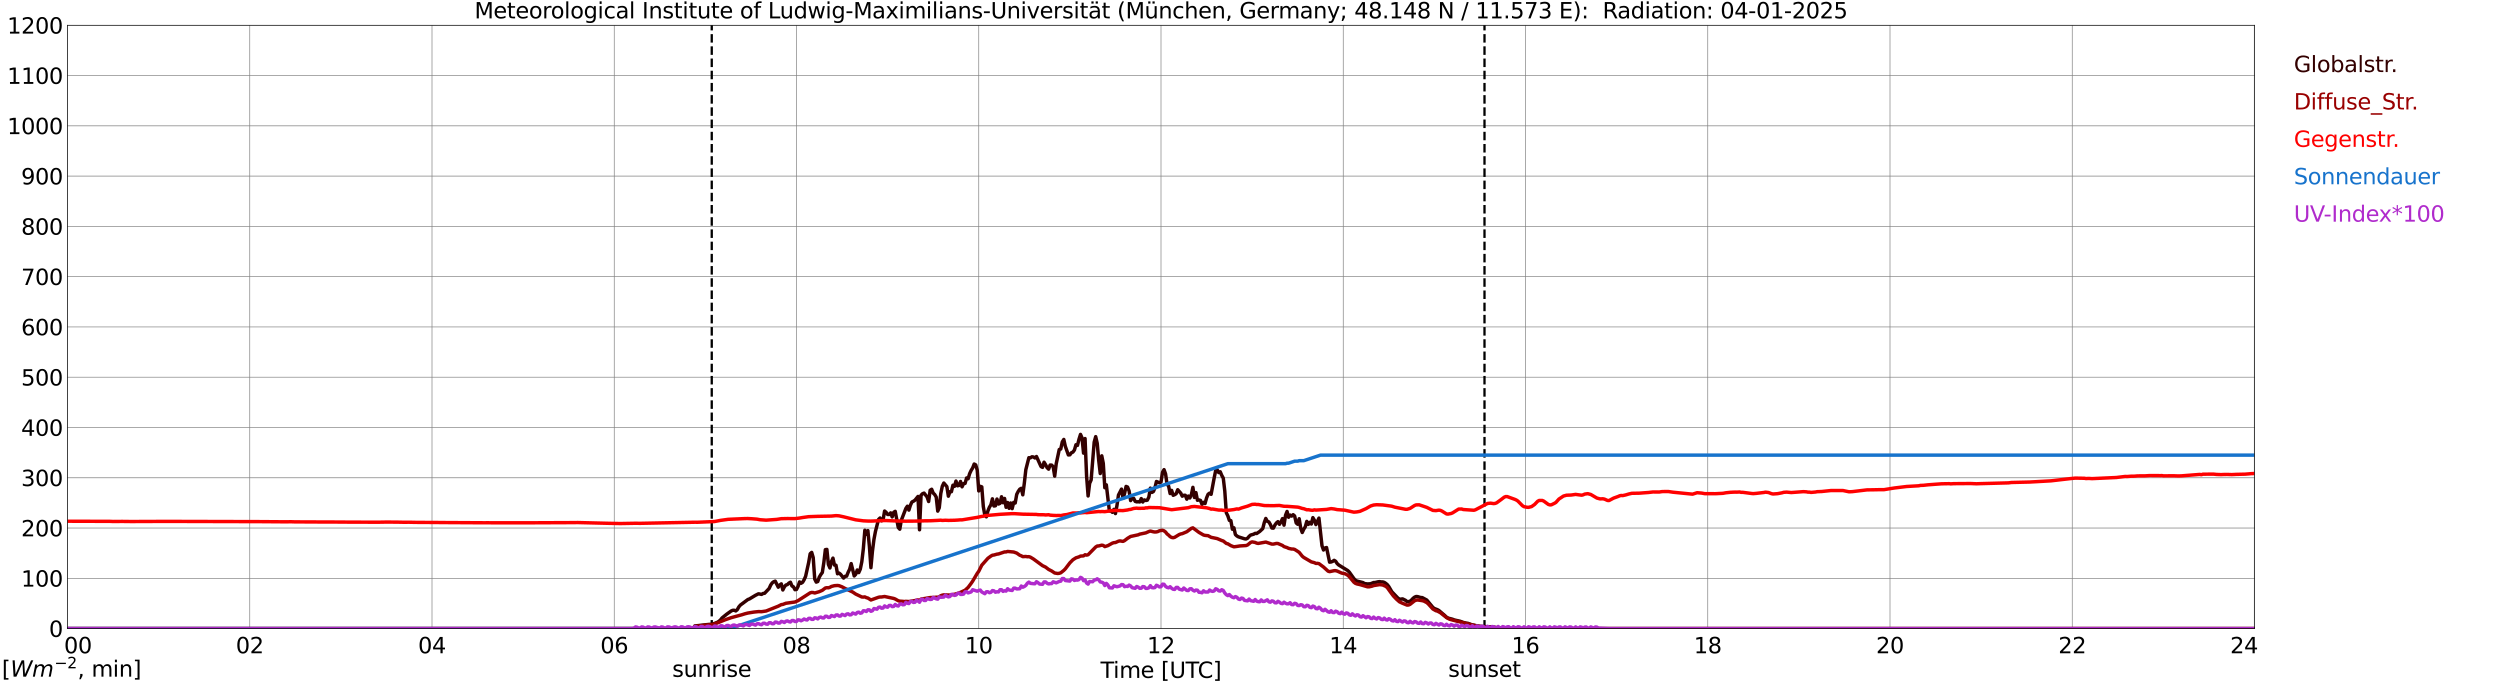 <?xml version="1.0" encoding="utf-8" standalone="no"?>
<!DOCTYPE svg PUBLIC "-//W3C//DTD SVG 1.1//EN"
  "http://www.w3.org/Graphics/SVG/1.1/DTD/svg11.dtd">
<svg xmlns:xlink="http://www.w3.org/1999/xlink" width="1085.4pt" height="296.64pt" viewBox="0 0 1085.4 296.64" xmlns="http://www.w3.org/2000/svg" version="1.1">
 <defs>
  <style type="text/css">*{stroke-linejoin: round; stroke-linecap: butt}</style>
 </defs>
 <g id="figure_1">
  <g id="patch_1">
   <path d="M 0 296.64 
L 1085.4 296.64 
L 1085.4 0 
L 0 0 
z
" style="fill: #ffffff"/>
  </g>
  <g id="axes_1">
   <g id="patch_2">
    <path d="M 29.306 272.909 
L 978.814 272.909 
L 978.814 10.976 
L 29.306 10.976 
z
" style="fill: #ffffff"/>
   </g>
   <g id="patch_3">
    <path d="M 978.814 272.909 
L 978.814 272.909 
L 978.814 10.976 
L 978.814 10.976 
z
" clip-path="url(#p8f6c4c8e46)" style="fill: #d3d3d3; opacity: 0.25; stroke: #d3d3d3; stroke-linejoin: miter"/>
   </g>
   <g id="matplotlib.axis_1">
    <g id="xtick_1">
     <g id="line2d_1">
      <path d="M 29.306 272.909 
L 29.306 10.976 
" clip-path="url(#p8f6c4c8e46)" style="fill: none; stroke: #808080; stroke-width: 0.3; stroke-linecap: square"/>
     </g>
     <g id="line2d_2"/>
     <g id="text_1">
      <!--    00 -->
      <g transform="translate(18.733 283.627) scale(0.095 -0.095)">
       <defs>
        <path id="DejaVuSans-20" transform="scale(0.016)"/>
        <path id="DejaVuSans-30" d="M 2034 4250 
Q 1547 4250 1301 3770 
Q 1056 3291 1056 2328 
Q 1056 1369 1301 889 
Q 1547 409 2034 409 
Q 2525 409 2770 889 
Q 3016 1369 3016 2328 
Q 3016 3291 2770 3770 
Q 2525 4250 2034 4250 
z
M 2034 4750 
Q 2819 4750 3233 4129 
Q 3647 3509 3647 2328 
Q 3647 1150 3233 529 
Q 2819 -91 2034 -91 
Q 1250 -91 836 529 
Q 422 1150 422 2328 
Q 422 3509 836 4129 
Q 1250 4750 2034 4750 
z
" transform="scale(0.016)"/>
       </defs>
       <use xlink:href="#DejaVuSans-20"/>
       <use xlink:href="#DejaVuSans-20" transform="translate(31.787 0)"/>
       <use xlink:href="#DejaVuSans-20" transform="translate(63.574 0)"/>
       <use xlink:href="#DejaVuSans-30" transform="translate(95.361 0)"/>
       <use xlink:href="#DejaVuSans-30" transform="translate(158.984 0)"/>
      </g>
     </g>
    </g>
    <g id="xtick_2">
     <g id="line2d_3">
      <path d="M 108.431 272.909 
L 108.431 10.976 
" clip-path="url(#p8f6c4c8e46)" style="fill: none; stroke: #808080; stroke-width: 0.3; stroke-linecap: square"/>
     </g>
     <g id="line2d_4"/>
     <g id="text_2">
      <!-- 02 -->
      <g transform="translate(102.387 283.627) scale(0.095 -0.095)">
       <defs>
        <path id="DejaVuSans-32" d="M 1228 531 
L 3431 531 
L 3431 0 
L 469 0 
L 469 531 
Q 828 903 1448 1529 
Q 2069 2156 2228 2338 
Q 2531 2678 2651 2914 
Q 2772 3150 2772 3378 
Q 2772 3750 2511 3984 
Q 2250 4219 1831 4219 
Q 1534 4219 1204 4116 
Q 875 4013 500 3803 
L 500 4441 
Q 881 4594 1212 4672 
Q 1544 4750 1819 4750 
Q 2544 4750 2975 4387 
Q 3406 4025 3406 3419 
Q 3406 3131 3298 2873 
Q 3191 2616 2906 2266 
Q 2828 2175 2409 1742 
Q 1991 1309 1228 531 
z
" transform="scale(0.016)"/>
       </defs>
       <use xlink:href="#DejaVuSans-30"/>
       <use xlink:href="#DejaVuSans-32" transform="translate(63.623 0)"/>
      </g>
     </g>
    </g>
    <g id="xtick_3">
     <g id="line2d_5">
      <path d="M 187.557 272.909 
L 187.557 10.976 
" clip-path="url(#p8f6c4c8e46)" style="fill: none; stroke: #808080; stroke-width: 0.3; stroke-linecap: square"/>
     </g>
     <g id="line2d_6"/>
     <g id="text_3">
      <!-- 04 -->
      <g transform="translate(181.513 283.627) scale(0.095 -0.095)">
       <defs>
        <path id="DejaVuSans-34" d="M 2419 4116 
L 825 1625 
L 2419 1625 
L 2419 4116 
z
M 2253 4666 
L 3047 4666 
L 3047 1625 
L 3713 1625 
L 3713 1100 
L 3047 1100 
L 3047 0 
L 2419 0 
L 2419 1100 
L 313 1100 
L 313 1709 
L 2253 4666 
z
" transform="scale(0.016)"/>
       </defs>
       <use xlink:href="#DejaVuSans-30"/>
       <use xlink:href="#DejaVuSans-34" transform="translate(63.623 0)"/>
      </g>
     </g>
    </g>
    <g id="xtick_4">
     <g id="line2d_7">
      <path d="M 266.683 272.909 
L 266.683 10.976 
" clip-path="url(#p8f6c4c8e46)" style="fill: none; stroke: #808080; stroke-width: 0.3; stroke-linecap: square"/>
     </g>
     <g id="line2d_8"/>
     <g id="text_4">
      <!-- 06 -->
      <g transform="translate(260.638 283.627) scale(0.095 -0.095)">
       <defs>
        <path id="DejaVuSans-36" d="M 2113 2584 
Q 1688 2584 1439 2293 
Q 1191 2003 1191 1497 
Q 1191 994 1439 701 
Q 1688 409 2113 409 
Q 2538 409 2786 701 
Q 3034 994 3034 1497 
Q 3034 2003 2786 2293 
Q 2538 2584 2113 2584 
z
M 3366 4563 
L 3366 3988 
Q 3128 4100 2886 4159 
Q 2644 4219 2406 4219 
Q 1781 4219 1451 3797 
Q 1122 3375 1075 2522 
Q 1259 2794 1537 2939 
Q 1816 3084 2150 3084 
Q 2853 3084 3261 2657 
Q 3669 2231 3669 1497 
Q 3669 778 3244 343 
Q 2819 -91 2113 -91 
Q 1303 -91 875 529 
Q 447 1150 447 2328 
Q 447 3434 972 4092 
Q 1497 4750 2381 4750 
Q 2619 4750 2861 4703 
Q 3103 4656 3366 4563 
z
" transform="scale(0.016)"/>
       </defs>
       <use xlink:href="#DejaVuSans-30"/>
       <use xlink:href="#DejaVuSans-36" transform="translate(63.623 0)"/>
      </g>
     </g>
    </g>
    <g id="xtick_5">
     <g id="line2d_9">
      <path d="M 345.808 272.909 
L 345.808 10.976 
" clip-path="url(#p8f6c4c8e46)" style="fill: none; stroke: #808080; stroke-width: 0.3; stroke-linecap: square"/>
     </g>
     <g id="line2d_10"/>
     <g id="text_5">
      <!-- 08 -->
      <g transform="translate(339.764 283.627) scale(0.095 -0.095)">
       <defs>
        <path id="DejaVuSans-38" d="M 2034 2216 
Q 1584 2216 1326 1975 
Q 1069 1734 1069 1313 
Q 1069 891 1326 650 
Q 1584 409 2034 409 
Q 2484 409 2743 651 
Q 3003 894 3003 1313 
Q 3003 1734 2745 1975 
Q 2488 2216 2034 2216 
z
M 1403 2484 
Q 997 2584 770 2862 
Q 544 3141 544 3541 
Q 544 4100 942 4425 
Q 1341 4750 2034 4750 
Q 2731 4750 3128 4425 
Q 3525 4100 3525 3541 
Q 3525 3141 3298 2862 
Q 3072 2584 2669 2484 
Q 3125 2378 3379 2068 
Q 3634 1759 3634 1313 
Q 3634 634 3220 271 
Q 2806 -91 2034 -91 
Q 1263 -91 848 271 
Q 434 634 434 1313 
Q 434 1759 690 2068 
Q 947 2378 1403 2484 
z
M 1172 3481 
Q 1172 3119 1398 2916 
Q 1625 2713 2034 2713 
Q 2441 2713 2670 2916 
Q 2900 3119 2900 3481 
Q 2900 3844 2670 4047 
Q 2441 4250 2034 4250 
Q 1625 4250 1398 4047 
Q 1172 3844 1172 3481 
z
" transform="scale(0.016)"/>
       </defs>
       <use xlink:href="#DejaVuSans-30"/>
       <use xlink:href="#DejaVuSans-38" transform="translate(63.623 0)"/>
      </g>
     </g>
    </g>
    <g id="xtick_6">
     <g id="line2d_11">
      <path d="M 424.934 272.909 
L 424.934 10.976 
" clip-path="url(#p8f6c4c8e46)" style="fill: none; stroke: #808080; stroke-width: 0.3; stroke-linecap: square"/>
     </g>
     <g id="line2d_12"/>
     <g id="text_6">
      <!-- 10 -->
      <g transform="translate(418.89 283.627) scale(0.095 -0.095)">
       <defs>
        <path id="DejaVuSans-31" d="M 794 531 
L 1825 531 
L 1825 4091 
L 703 3866 
L 703 4441 
L 1819 4666 
L 2450 4666 
L 2450 531 
L 3481 531 
L 3481 0 
L 794 0 
L 794 531 
z
" transform="scale(0.016)"/>
       </defs>
       <use xlink:href="#DejaVuSans-31"/>
       <use xlink:href="#DejaVuSans-30" transform="translate(63.623 0)"/>
      </g>
     </g>
    </g>
    <g id="xtick_7">
     <g id="line2d_13">
      <path d="M 504.06 272.909 
L 504.06 10.976 
" clip-path="url(#p8f6c4c8e46)" style="fill: none; stroke: #808080; stroke-width: 0.3; stroke-linecap: square"/>
     </g>
     <g id="line2d_14"/>
     <g id="text_7">
      <!-- 12 -->
      <g transform="translate(498.015 283.627) scale(0.095 -0.095)">
       <use xlink:href="#DejaVuSans-31"/>
       <use xlink:href="#DejaVuSans-32" transform="translate(63.623 0)"/>
      </g>
     </g>
    </g>
    <g id="xtick_8">
     <g id="line2d_15">
      <path d="M 583.185 272.909 
L 583.185 10.976 
" clip-path="url(#p8f6c4c8e46)" style="fill: none; stroke: #808080; stroke-width: 0.3; stroke-linecap: square"/>
     </g>
     <g id="line2d_16"/>
     <g id="text_8">
      <!-- 14 -->
      <g transform="translate(577.141 283.627) scale(0.095 -0.095)">
       <use xlink:href="#DejaVuSans-31"/>
       <use xlink:href="#DejaVuSans-34" transform="translate(63.623 0)"/>
      </g>
     </g>
    </g>
    <g id="xtick_9">
     <g id="line2d_17">
      <path d="M 662.311 272.909 
L 662.311 10.976 
" clip-path="url(#p8f6c4c8e46)" style="fill: none; stroke: #808080; stroke-width: 0.3; stroke-linecap: square"/>
     </g>
     <g id="line2d_18"/>
     <g id="text_9">
      <!-- 16 -->
      <g transform="translate(656.267 283.627) scale(0.095 -0.095)">
       <use xlink:href="#DejaVuSans-31"/>
       <use xlink:href="#DejaVuSans-36" transform="translate(63.623 0)"/>
      </g>
     </g>
    </g>
    <g id="xtick_10">
     <g id="line2d_19">
      <path d="M 741.437 272.909 
L 741.437 10.976 
" clip-path="url(#p8f6c4c8e46)" style="fill: none; stroke: #808080; stroke-width: 0.3; stroke-linecap: square"/>
     </g>
     <g id="line2d_20"/>
     <g id="text_10">
      <!-- 18 -->
      <g transform="translate(735.392 283.627) scale(0.095 -0.095)">
       <use xlink:href="#DejaVuSans-31"/>
       <use xlink:href="#DejaVuSans-38" transform="translate(63.623 0)"/>
      </g>
     </g>
    </g>
    <g id="xtick_11">
     <g id="line2d_21">
      <path d="M 820.562 272.909 
L 820.562 10.976 
" clip-path="url(#p8f6c4c8e46)" style="fill: none; stroke: #808080; stroke-width: 0.3; stroke-linecap: square"/>
     </g>
     <g id="line2d_22"/>
     <g id="text_11">
      <!-- 20 -->
      <g transform="translate(814.518 283.627) scale(0.095 -0.095)">
       <use xlink:href="#DejaVuSans-32"/>
       <use xlink:href="#DejaVuSans-30" transform="translate(63.623 0)"/>
      </g>
     </g>
    </g>
    <g id="xtick_12">
     <g id="line2d_23">
      <path d="M 899.688 272.909 
L 899.688 10.976 
" clip-path="url(#p8f6c4c8e46)" style="fill: none; stroke: #808080; stroke-width: 0.3; stroke-linecap: square"/>
     </g>
     <g id="line2d_24"/>
     <g id="text_12">
      <!-- 22 -->
      <g transform="translate(893.644 283.627) scale(0.095 -0.095)">
       <use xlink:href="#DejaVuSans-32"/>
       <use xlink:href="#DejaVuSans-32" transform="translate(63.623 0)"/>
      </g>
     </g>
    </g>
    <g id="xtick_13">
     <g id="line2d_25">
      <path d="M 978.814 272.909 
L 978.814 10.976 
" clip-path="url(#p8f6c4c8e46)" style="fill: none; stroke: #808080; stroke-width: 0.3; stroke-linecap: square"/>
     </g>
     <g id="line2d_26"/>
     <g id="text_13">
      <!-- 24    -->
      <g transform="translate(968.241 283.627) scale(0.095 -0.095)">
       <use xlink:href="#DejaVuSans-32"/>
       <use xlink:href="#DejaVuSans-34" transform="translate(63.623 0)"/>
       <use xlink:href="#DejaVuSans-20" transform="translate(127.246 0)"/>
       <use xlink:href="#DejaVuSans-20" transform="translate(159.033 0)"/>
       <use xlink:href="#DejaVuSans-20" transform="translate(190.82 0)"/>
      </g>
     </g>
    </g>
    <g id="text_14">
     <!-- Time [UTC] -->
     <g transform="translate(477.806 294.322) scale(0.095 -0.095)">
      <defs>
       <path id="DejaVuSans-54" d="M -19 4666 
L 3928 4666 
L 3928 4134 
L 2272 4134 
L 2272 0 
L 1638 0 
L 1638 4134 
L -19 4134 
L -19 4666 
z
" transform="scale(0.016)"/>
       <path id="DejaVuSans-69" d="M 603 3500 
L 1178 3500 
L 1178 0 
L 603 0 
L 603 3500 
z
M 603 4863 
L 1178 4863 
L 1178 4134 
L 603 4134 
L 603 4863 
z
" transform="scale(0.016)"/>
       <path id="DejaVuSans-6d" d="M 3328 2828 
Q 3544 3216 3844 3400 
Q 4144 3584 4550 3584 
Q 5097 3584 5394 3201 
Q 5691 2819 5691 2113 
L 5691 0 
L 5113 0 
L 5113 2094 
Q 5113 2597 4934 2840 
Q 4756 3084 4391 3084 
Q 3944 3084 3684 2787 
Q 3425 2491 3425 1978 
L 3425 0 
L 2847 0 
L 2847 2094 
Q 2847 2600 2669 2842 
Q 2491 3084 2119 3084 
Q 1678 3084 1418 2786 
Q 1159 2488 1159 1978 
L 1159 0 
L 581 0 
L 581 3500 
L 1159 3500 
L 1159 2956 
Q 1356 3278 1631 3431 
Q 1906 3584 2284 3584 
Q 2666 3584 2933 3390 
Q 3200 3197 3328 2828 
z
" transform="scale(0.016)"/>
       <path id="DejaVuSans-65" d="M 3597 1894 
L 3597 1613 
L 953 1613 
Q 991 1019 1311 708 
Q 1631 397 2203 397 
Q 2534 397 2845 478 
Q 3156 559 3463 722 
L 3463 178 
Q 3153 47 2828 -22 
Q 2503 -91 2169 -91 
Q 1331 -91 842 396 
Q 353 884 353 1716 
Q 353 2575 817 3079 
Q 1281 3584 2069 3584 
Q 2775 3584 3186 3129 
Q 3597 2675 3597 1894 
z
M 3022 2063 
Q 3016 2534 2758 2815 
Q 2500 3097 2075 3097 
Q 1594 3097 1305 2825 
Q 1016 2553 972 2059 
L 3022 2063 
z
" transform="scale(0.016)"/>
       <path id="DejaVuSans-5b" d="M 550 4863 
L 1875 4863 
L 1875 4416 
L 1125 4416 
L 1125 -397 
L 1875 -397 
L 1875 -844 
L 550 -844 
L 550 4863 
z
" transform="scale(0.016)"/>
       <path id="DejaVuSans-55" d="M 556 4666 
L 1191 4666 
L 1191 1831 
Q 1191 1081 1462 751 
Q 1734 422 2344 422 
Q 2950 422 3222 751 
Q 3494 1081 3494 1831 
L 3494 4666 
L 4128 4666 
L 4128 1753 
Q 4128 841 3676 375 
Q 3225 -91 2344 -91 
Q 1459 -91 1007 375 
Q 556 841 556 1753 
L 556 4666 
z
" transform="scale(0.016)"/>
       <path id="DejaVuSans-43" d="M 4122 4306 
L 4122 3641 
Q 3803 3938 3442 4084 
Q 3081 4231 2675 4231 
Q 1875 4231 1450 3742 
Q 1025 3253 1025 2328 
Q 1025 1406 1450 917 
Q 1875 428 2675 428 
Q 3081 428 3442 575 
Q 3803 722 4122 1019 
L 4122 359 
Q 3791 134 3420 21 
Q 3050 -91 2638 -91 
Q 1578 -91 968 557 
Q 359 1206 359 2328 
Q 359 3453 968 4101 
Q 1578 4750 2638 4750 
Q 3056 4750 3426 4639 
Q 3797 4528 4122 4306 
z
" transform="scale(0.016)"/>
       <path id="DejaVuSans-5d" d="M 1947 4863 
L 1947 -844 
L 622 -844 
L 622 -397 
L 1369 -397 
L 1369 4416 
L 622 4416 
L 622 4863 
L 1947 4863 
z
" transform="scale(0.016)"/>
      </defs>
      <use xlink:href="#DejaVuSans-54"/>
      <use xlink:href="#DejaVuSans-69" transform="translate(57.959 0)"/>
      <use xlink:href="#DejaVuSans-6d" transform="translate(85.742 0)"/>
      <use xlink:href="#DejaVuSans-65" transform="translate(183.154 0)"/>
      <use xlink:href="#DejaVuSans-20" transform="translate(244.678 0)"/>
      <use xlink:href="#DejaVuSans-5b" transform="translate(276.465 0)"/>
      <use xlink:href="#DejaVuSans-55" transform="translate(315.479 0)"/>
      <use xlink:href="#DejaVuSans-54" transform="translate(388.672 0)"/>
      <use xlink:href="#DejaVuSans-43" transform="translate(443.881 0)"/>
      <use xlink:href="#DejaVuSans-5d" transform="translate(513.705 0)"/>
     </g>
    </g>
   </g>
   <g id="matplotlib.axis_2">
    <g id="ytick_1">
     <g id="line2d_27">
      <path d="M 29.306 272.909 
L 978.814 272.909 
" clip-path="url(#p8f6c4c8e46)" style="fill: none; stroke: #808080; stroke-width: 0.3; stroke-linecap: square"/>
     </g>
     <g id="line2d_28"/>
     <g id="text_15">
      <!-- 0 -->
      <g transform="translate(21.261 276.518) scale(0.095 -0.095)">
       <use xlink:href="#DejaVuSans-30"/>
      </g>
     </g>
    </g>
    <g id="ytick_2">
     <g id="line2d_29">
      <path d="M 29.306 251.081 
L 978.814 251.081 
" clip-path="url(#p8f6c4c8e46)" style="fill: none; stroke: #808080; stroke-width: 0.3; stroke-linecap: square"/>
     </g>
     <g id="line2d_30"/>
     <g id="text_16">
      <!-- 100 -->
      <g transform="translate(9.173 254.69) scale(0.095 -0.095)">
       <use xlink:href="#DejaVuSans-31"/>
       <use xlink:href="#DejaVuSans-30" transform="translate(63.623 0)"/>
       <use xlink:href="#DejaVuSans-30" transform="translate(127.246 0)"/>
      </g>
     </g>
    </g>
    <g id="ytick_3">
     <g id="line2d_31">
      <path d="M 29.306 229.253 
L 978.814 229.253 
" clip-path="url(#p8f6c4c8e46)" style="fill: none; stroke: #808080; stroke-width: 0.3; stroke-linecap: square"/>
     </g>
     <g id="line2d_32"/>
     <g id="text_17">
      <!-- 200 -->
      <g transform="translate(9.173 232.863) scale(0.095 -0.095)">
       <use xlink:href="#DejaVuSans-32"/>
       <use xlink:href="#DejaVuSans-30" transform="translate(63.623 0)"/>
       <use xlink:href="#DejaVuSans-30" transform="translate(127.246 0)"/>
      </g>
     </g>
    </g>
    <g id="ytick_4">
     <g id="line2d_33">
      <path d="M 29.306 207.426 
L 978.814 207.426 
" clip-path="url(#p8f6c4c8e46)" style="fill: none; stroke: #808080; stroke-width: 0.3; stroke-linecap: square"/>
     </g>
     <g id="line2d_34"/>
     <g id="text_18">
      <!-- 300 -->
      <g transform="translate(9.173 211.035) scale(0.095 -0.095)">
       <defs>
        <path id="DejaVuSans-33" d="M 2597 2516 
Q 3050 2419 3304 2112 
Q 3559 1806 3559 1356 
Q 3559 666 3084 287 
Q 2609 -91 1734 -91 
Q 1441 -91 1130 -33 
Q 819 25 488 141 
L 488 750 
Q 750 597 1062 519 
Q 1375 441 1716 441 
Q 2309 441 2620 675 
Q 2931 909 2931 1356 
Q 2931 1769 2642 2001 
Q 2353 2234 1838 2234 
L 1294 2234 
L 1294 2753 
L 1863 2753 
Q 2328 2753 2575 2939 
Q 2822 3125 2822 3475 
Q 2822 3834 2567 4026 
Q 2313 4219 1838 4219 
Q 1578 4219 1281 4162 
Q 984 4106 628 3988 
L 628 4550 
Q 988 4650 1302 4700 
Q 1616 4750 1894 4750 
Q 2613 4750 3031 4423 
Q 3450 4097 3450 3541 
Q 3450 3153 3228 2886 
Q 3006 2619 2597 2516 
z
" transform="scale(0.016)"/>
       </defs>
       <use xlink:href="#DejaVuSans-33"/>
       <use xlink:href="#DejaVuSans-30" transform="translate(63.623 0)"/>
       <use xlink:href="#DejaVuSans-30" transform="translate(127.246 0)"/>
      </g>
     </g>
    </g>
    <g id="ytick_5">
     <g id="line2d_35">
      <path d="M 29.306 185.598 
L 978.814 185.598 
" clip-path="url(#p8f6c4c8e46)" style="fill: none; stroke: #808080; stroke-width: 0.3; stroke-linecap: square"/>
     </g>
     <g id="line2d_36"/>
     <g id="text_19">
      <!-- 400 -->
      <g transform="translate(9.173 189.207) scale(0.095 -0.095)">
       <use xlink:href="#DejaVuSans-34"/>
       <use xlink:href="#DejaVuSans-30" transform="translate(63.623 0)"/>
       <use xlink:href="#DejaVuSans-30" transform="translate(127.246 0)"/>
      </g>
     </g>
    </g>
    <g id="ytick_6">
     <g id="line2d_37">
      <path d="M 29.306 163.77 
L 978.814 163.77 
" clip-path="url(#p8f6c4c8e46)" style="fill: none; stroke: #808080; stroke-width: 0.3; stroke-linecap: square"/>
     </g>
     <g id="line2d_38"/>
     <g id="text_20">
      <!-- 500 -->
      <g transform="translate(9.173 167.379) scale(0.095 -0.095)">
       <defs>
        <path id="DejaVuSans-35" d="M 691 4666 
L 3169 4666 
L 3169 4134 
L 1269 4134 
L 1269 2991 
Q 1406 3038 1543 3061 
Q 1681 3084 1819 3084 
Q 2600 3084 3056 2656 
Q 3513 2228 3513 1497 
Q 3513 744 3044 326 
Q 2575 -91 1722 -91 
Q 1428 -91 1123 -41 
Q 819 9 494 109 
L 494 744 
Q 775 591 1075 516 
Q 1375 441 1709 441 
Q 2250 441 2565 725 
Q 2881 1009 2881 1497 
Q 2881 1984 2565 2268 
Q 2250 2553 1709 2553 
Q 1456 2553 1204 2497 
Q 953 2441 691 2322 
L 691 4666 
z
" transform="scale(0.016)"/>
       </defs>
       <use xlink:href="#DejaVuSans-35"/>
       <use xlink:href="#DejaVuSans-30" transform="translate(63.623 0)"/>
       <use xlink:href="#DejaVuSans-30" transform="translate(127.246 0)"/>
      </g>
     </g>
    </g>
    <g id="ytick_7">
     <g id="line2d_39">
      <path d="M 29.306 141.942 
L 978.814 141.942 
" clip-path="url(#p8f6c4c8e46)" style="fill: none; stroke: #808080; stroke-width: 0.3; stroke-linecap: square"/>
     </g>
     <g id="line2d_40"/>
     <g id="text_21">
      <!-- 600 -->
      <g transform="translate(9.173 145.551) scale(0.095 -0.095)">
       <use xlink:href="#DejaVuSans-36"/>
       <use xlink:href="#DejaVuSans-30" transform="translate(63.623 0)"/>
       <use xlink:href="#DejaVuSans-30" transform="translate(127.246 0)"/>
      </g>
     </g>
    </g>
    <g id="ytick_8">
     <g id="line2d_41">
      <path d="M 29.306 120.114 
L 978.814 120.114 
" clip-path="url(#p8f6c4c8e46)" style="fill: none; stroke: #808080; stroke-width: 0.3; stroke-linecap: square"/>
     </g>
     <g id="line2d_42"/>
     <g id="text_22">
      <!-- 700 -->
      <g transform="translate(9.173 123.724) scale(0.095 -0.095)">
       <defs>
        <path id="DejaVuSans-37" d="M 525 4666 
L 3525 4666 
L 3525 4397 
L 1831 0 
L 1172 0 
L 2766 4134 
L 525 4134 
L 525 4666 
z
" transform="scale(0.016)"/>
       </defs>
       <use xlink:href="#DejaVuSans-37"/>
       <use xlink:href="#DejaVuSans-30" transform="translate(63.623 0)"/>
       <use xlink:href="#DejaVuSans-30" transform="translate(127.246 0)"/>
      </g>
     </g>
    </g>
    <g id="ytick_9">
     <g id="line2d_43">
      <path d="M 29.306 98.287 
L 978.814 98.287 
" clip-path="url(#p8f6c4c8e46)" style="fill: none; stroke: #808080; stroke-width: 0.3; stroke-linecap: square"/>
     </g>
     <g id="line2d_44"/>
     <g id="text_23">
      <!-- 800 -->
      <g transform="translate(9.173 101.896) scale(0.095 -0.095)">
       <use xlink:href="#DejaVuSans-38"/>
       <use xlink:href="#DejaVuSans-30" transform="translate(63.623 0)"/>
       <use xlink:href="#DejaVuSans-30" transform="translate(127.246 0)"/>
      </g>
     </g>
    </g>
    <g id="ytick_10">
     <g id="line2d_45">
      <path d="M 29.306 76.459 
L 978.814 76.459 
" clip-path="url(#p8f6c4c8e46)" style="fill: none; stroke: #808080; stroke-width: 0.3; stroke-linecap: square"/>
     </g>
     <g id="line2d_46"/>
     <g id="text_24">
      <!-- 900 -->
      <g transform="translate(9.173 80.068) scale(0.095 -0.095)">
       <defs>
        <path id="DejaVuSans-39" d="M 703 97 
L 703 672 
Q 941 559 1184 500 
Q 1428 441 1663 441 
Q 2288 441 2617 861 
Q 2947 1281 2994 2138 
Q 2813 1869 2534 1725 
Q 2256 1581 1919 1581 
Q 1219 1581 811 2004 
Q 403 2428 403 3163 
Q 403 3881 828 4315 
Q 1253 4750 1959 4750 
Q 2769 4750 3195 4129 
Q 3622 3509 3622 2328 
Q 3622 1225 3098 567 
Q 2575 -91 1691 -91 
Q 1453 -91 1209 -44 
Q 966 3 703 97 
z
M 1959 2075 
Q 2384 2075 2632 2365 
Q 2881 2656 2881 3163 
Q 2881 3666 2632 3958 
Q 2384 4250 1959 4250 
Q 1534 4250 1286 3958 
Q 1038 3666 1038 3163 
Q 1038 2656 1286 2365 
Q 1534 2075 1959 2075 
z
" transform="scale(0.016)"/>
       </defs>
       <use xlink:href="#DejaVuSans-39"/>
       <use xlink:href="#DejaVuSans-30" transform="translate(63.623 0)"/>
       <use xlink:href="#DejaVuSans-30" transform="translate(127.246 0)"/>
      </g>
     </g>
    </g>
    <g id="ytick_11">
     <g id="line2d_47">
      <path d="M 29.306 54.631 
L 978.814 54.631 
" clip-path="url(#p8f6c4c8e46)" style="fill: none; stroke: #808080; stroke-width: 0.3; stroke-linecap: square"/>
     </g>
     <g id="line2d_48"/>
     <g id="text_25">
      <!-- 1000 -->
      <g transform="translate(3.128 58.24) scale(0.095 -0.095)">
       <use xlink:href="#DejaVuSans-31"/>
       <use xlink:href="#DejaVuSans-30" transform="translate(63.623 0)"/>
       <use xlink:href="#DejaVuSans-30" transform="translate(127.246 0)"/>
       <use xlink:href="#DejaVuSans-30" transform="translate(190.869 0)"/>
      </g>
     </g>
    </g>
    <g id="ytick_12">
     <g id="line2d_49">
      <path d="M 29.306 32.803 
L 978.814 32.803 
" clip-path="url(#p8f6c4c8e46)" style="fill: none; stroke: #808080; stroke-width: 0.3; stroke-linecap: square"/>
     </g>
     <g id="line2d_50"/>
     <g id="text_26">
      <!-- 1100 -->
      <g transform="translate(3.128 36.413) scale(0.095 -0.095)">
       <use xlink:href="#DejaVuSans-31"/>
       <use xlink:href="#DejaVuSans-31" transform="translate(63.623 0)"/>
       <use xlink:href="#DejaVuSans-30" transform="translate(127.246 0)"/>
       <use xlink:href="#DejaVuSans-30" transform="translate(190.869 0)"/>
      </g>
     </g>
    </g>
    <g id="ytick_13">
     <g id="line2d_51">
      <path d="M 29.306 10.976 
L 978.814 10.976 
" clip-path="url(#p8f6c4c8e46)" style="fill: none; stroke: #808080; stroke-width: 0.3; stroke-linecap: square"/>
     </g>
     <g id="line2d_52"/>
     <g id="text_27">
      <!-- 1200 -->
      <g transform="translate(3.128 14.585) scale(0.095 -0.095)">
       <use xlink:href="#DejaVuSans-31"/>
       <use xlink:href="#DejaVuSans-32" transform="translate(63.623 0)"/>
       <use xlink:href="#DejaVuSans-30" transform="translate(127.246 0)"/>
       <use xlink:href="#DejaVuSans-30" transform="translate(190.869 0)"/>
      </g>
     </g>
    </g>
   </g>
   <g id="line2d_53">
    <path d="M 309.015 272.909 
L 309.015 10.976 
" clip-path="url(#p8f6c4c8e46)" style="fill: none; stroke-dasharray: 3.7,1.6; stroke-dashoffset: 0; stroke: #000000"/>
   </g>
   <g id="line2d_54">
    <path d="M 644.508 272.909 
L 644.508 10.976 
" clip-path="url(#p8f6c4c8e46)" style="fill: none; stroke-dasharray: 3.7,1.6; stroke-dashoffset: 0; stroke: #000000"/>
   </g>
   <g id="line2d_55">
    <path d="M 29.306 272.909 
L 300.971 272.909 
L 301.63 271.774 
L 307.564 271.115 
L 308.883 271.032 
L 310.202 270.693 
L 311.521 270.137 
L 312.18 269.698 
L 312.839 269.106 
L 313.499 268.279 
L 315.477 266.675 
L 317.455 265.258 
L 318.114 264.97 
L 318.774 264.953 
L 319.433 265.241 
L 320.093 264.699 
L 320.752 263.518 
L 321.411 262.724 
L 324.708 260.277 
L 325.368 260.041 
L 328.005 258.454 
L 329.324 257.795 
L 330.643 258.066 
L 331.302 257.66 
L 331.961 257.577 
L 333.94 255.484 
L 334.599 254.015 
L 335.258 253.07 
L 335.918 252.563 
L 336.577 252.31 
L 337.896 254.942 
L 338.555 253.98 
L 339.215 253.491 
L 339.874 256.141 
L 340.533 254.825 
L 341.193 253.997 
L 341.852 253.812 
L 342.512 253.152 
L 343.171 252.781 
L 343.83 254.403 
L 344.49 254.774 
L 345.149 256.023 
L 345.808 255.905 
L 346.468 254.639 
L 347.127 252.646 
L 347.787 253.238 
L 348.446 252.816 
L 349.105 251.718 
L 349.765 250.217 
L 351.083 244.24 
L 351.743 240.407 
L 352.402 239.833 
L 353.062 242.079 
L 353.721 251.415 
L 354.38 252.731 
L 355.04 252.478 
L 355.699 250.57 
L 356.359 249.457 
L 357.018 248.562 
L 357.677 244.24 
L 358.337 238.635 
L 358.996 238.534 
L 359.655 245.067 
L 360.315 246.587 
L 360.974 243.817 
L 361.634 242.315 
L 362.293 245.336 
L 362.952 245.404 
L 363.612 249.101 
L 364.271 248.798 
L 364.93 249.322 
L 366.249 250.976 
L 366.909 250.217 
L 367.568 250.132 
L 368.227 248.477 
L 368.887 247.126 
L 369.546 244.696 
L 370.865 250.046 
L 371.524 249.337 
L 372.184 247.464 
L 372.843 248.595 
L 373.502 247.111 
L 374.162 243.869 
L 374.821 238.314 
L 375.481 230.212 
L 376.14 232.001 
L 376.799 230.362 
L 377.459 237.234 
L 378.118 246.469 
L 378.777 239.309 
L 379.437 234.162 
L 380.096 230.683 
L 381.415 225.536 
L 382.074 224.894 
L 382.734 226.108 
L 383.393 225.722 
L 384.053 221.871 
L 384.712 222.428 
L 385.371 223.358 
L 386.031 223.375 
L 386.69 222.666 
L 387.349 224.421 
L 388.009 222.428 
L 388.668 222.006 
L 389.987 228.996 
L 390.646 229.755 
L 391.306 225.907 
L 393.284 220.758 
L 393.943 219.778 
L 394.603 221.467 
L 395.262 219.357 
L 395.921 217.938 
L 396.581 217.617 
L 397.24 217.163 
L 398.559 215.541 
L 399.218 230.009 
L 399.878 215.017 
L 400.537 214.343 
L 401.196 214.09 
L 402.515 215.777 
L 403.175 217.735 
L 403.834 212.856 
L 404.493 212.418 
L 405.153 214.055 
L 405.812 214.714 
L 406.471 215.829 
L 407.131 221.906 
L 407.79 220.455 
L 408.45 214.275 
L 409.109 211.119 
L 409.768 209.717 
L 411.087 211.269 
L 411.746 215.423 
L 412.406 213.483 
L 413.065 213.483 
L 413.725 210.663 
L 414.384 211.169 
L 415.043 208.855 
L 415.703 210.916 
L 416.362 210.748 
L 417.022 209.041 
L 417.681 211.355 
L 418.34 209.971 
L 419 209.868 
L 419.659 207.506 
L 420.318 207.86 
L 420.978 205.631 
L 421.637 204.23 
L 422.297 203.149 
L 422.956 201.462 
L 423.615 201.833 
L 424.275 204.13 
L 424.934 213.144 
L 425.593 211.134 
L 426.253 211.387 
L 426.912 219.931 
L 427.572 223.696 
L 428.231 224.388 
L 428.89 221.889 
L 429.55 220.252 
L 430.209 219.171 
L 430.869 216.571 
L 431.528 219.695 
L 432.187 219.575 
L 432.847 216.672 
L 433.506 218.833 
L 434.165 218.547 
L 434.825 215.676 
L 435.484 218.259 
L 436.144 216.419 
L 436.803 220.252 
L 437.462 218.176 
L 438.122 220.69 
L 438.781 218.377 
L 439.44 220.826 
L 440.1 218.108 
L 440.759 218.394 
L 441.419 214.629 
L 442.078 213.347 
L 442.737 212.385 
L 443.397 212.014 
L 444.056 214.832 
L 444.716 209.803 
L 445.375 203.909 
L 446.694 198.71 
L 447.353 198.777 
L 448.012 198.321 
L 448.672 198.406 
L 449.331 198.828 
L 449.991 198.203 
L 451.969 202.56 
L 452.628 202.914 
L 453.287 200.668 
L 453.947 201.748 
L 454.606 203.049 
L 455.266 203.691 
L 455.925 201.901 
L 456.584 201.934 
L 457.244 202.628 
L 457.903 206.712 
L 458.563 201.377 
L 459.881 195.165 
L 460.541 194.947 
L 461.2 191.856 
L 461.859 190.793 
L 462.519 193.781 
L 463.838 197.511 
L 464.497 197.461 
L 465.156 196.566 
L 465.816 196.28 
L 466.475 195.368 
L 467.134 193.089 
L 467.794 193.375 
L 468.453 190.708 
L 469.113 188.599 
L 469.772 190.118 
L 470.431 196.734 
L 471.091 190.404 
L 471.75 206.729 
L 472.409 215.323 
L 473.069 209.868 
L 473.728 208.366 
L 475.047 191.974 
L 475.706 189.577 
L 476.366 192.465 
L 477.025 199.943 
L 477.685 205.581 
L 478.344 197.9 
L 479.003 201.192 
L 479.663 211.743 
L 480.322 210.495 
L 481.641 221.821 
L 482.3 221.856 
L 482.96 222.428 
L 483.619 221.146 
L 484.278 222.969 
L 484.938 219.474 
L 485.597 214.917 
L 486.916 212.35 
L 487.575 216.368 
L 488.235 214.258 
L 488.894 211.186 
L 489.553 211.472 
L 490.213 213.177 
L 490.872 217.331 
L 491.532 216.318 
L 492.191 216.351 
L 492.85 217.669 
L 493.51 217.888 
L 494.169 217.837 
L 494.828 217.922 
L 495.488 216.469 
L 496.147 217.955 
L 496.807 217.043 
L 497.466 217.296 
L 498.125 217.145 
L 498.785 215.812 
L 499.444 211.929 
L 500.103 213.786 
L 500.763 213.415 
L 501.422 211.811 
L 502.082 209.041 
L 503.4 209.615 
L 504.06 209.294 
L 504.719 205.042 
L 505.379 203.909 
L 506.038 205.749 
L 506.697 210.274 
L 507.357 211.016 
L 508.016 214.275 
L 508.675 212.909 
L 509.335 215.035 
L 509.994 214.764 
L 510.654 214.343 
L 511.313 212.621 
L 512.632 214.09 
L 513.291 215.423 
L 513.95 215.035 
L 514.61 215.035 
L 515.269 216.722 
L 515.929 215.373 
L 516.588 216.2 
L 517.247 214.731 
L 517.907 211.59 
L 518.566 215.98 
L 519.226 213.869 
L 519.885 217.196 
L 520.544 217.043 
L 521.204 217.263 
L 521.863 218.986 
L 522.522 218.091 
L 523.182 218.614 
L 523.841 216.183 
L 524.501 214.596 
L 525.16 214.107 
L 525.819 214.613 
L 527.138 207.522 
L 527.797 204.298 
L 528.457 203.977 
L 529.116 205.175 
L 529.776 204.821 
L 530.435 206.391 
L 531.094 207.574 
L 531.754 213.212 
L 532.413 222.615 
L 533.073 223.949 
L 533.732 225.922 
L 534.391 226.042 
L 535.051 229.773 
L 535.71 229.149 
L 536.369 232.102 
L 537.029 232.709 
L 537.688 233.082 
L 540.326 233.924 
L 540.985 234.01 
L 541.644 233.671 
L 542.304 232.879 
L 542.963 232.305 
L 544.282 231.934 
L 544.941 231.545 
L 545.601 231.628 
L 546.919 230.735 
L 548.238 229.502 
L 548.898 226.87 
L 549.557 225.095 
L 550.216 226.328 
L 550.876 226.582 
L 551.535 227.712 
L 552.195 229.249 
L 552.854 229.299 
L 553.513 227.965 
L 554.173 227.038 
L 554.832 226.481 
L 555.491 227.629 
L 556.151 226.616 
L 556.81 225.163 
L 557.47 228 
L 558.129 223.696 
L 558.788 222.057 
L 559.448 224.573 
L 560.107 223.628 
L 560.766 224.067 
L 561.426 223.458 
L 562.085 224.015 
L 562.745 227.038 
L 563.404 227.612 
L 564.063 225.215 
L 564.723 229.402 
L 565.382 231.189 
L 566.042 229.755 
L 566.701 228.71 
L 567.36 226.363 
L 568.02 227.679 
L 568.679 226.767 
L 569.338 227.509 
L 569.998 224.741 
L 570.657 225.872 
L 571.317 227.762 
L 572.635 224.944 
L 573.954 236.93 
L 574.613 238.788 
L 575.273 237.893 
L 575.932 237.722 
L 577.251 244.07 
L 577.91 243.987 
L 578.57 243.734 
L 579.229 243.278 
L 579.889 243.684 
L 580.548 244.679 
L 581.207 245.286 
L 585.164 247.735 
L 585.823 248.409 
L 587.801 251.195 
L 588.46 251.904 
L 589.12 252.258 
L 591.757 252.934 
L 592.417 253.355 
L 593.736 253.524 
L 595.054 253.441 
L 596.373 252.917 
L 597.032 252.899 
L 598.351 252.578 
L 599.011 252.528 
L 599.67 252.646 
L 600.329 252.646 
L 600.989 252.849 
L 601.648 253.27 
L 602.307 253.829 
L 602.967 254.672 
L 604.286 256.918 
L 606.923 259.67 
L 607.582 260.092 
L 608.242 260.142 
L 608.901 259.991 
L 610.22 260.631 
L 610.879 261.189 
L 611.539 261.205 
L 612.198 261.019 
L 612.858 260.463 
L 613.517 259.753 
L 614.176 259.247 
L 614.836 258.976 
L 615.495 259.029 
L 616.814 259.417 
L 617.473 259.45 
L 619.451 260.513 
L 622.089 263.704 
L 622.748 264.193 
L 624.067 264.699 
L 624.726 265.07 
L 627.364 267.334 
L 628.023 267.958 
L 628.683 268.347 
L 630.661 268.853 
L 631.32 269.139 
L 633.958 269.731 
L 635.276 270.22 
L 636.595 270.558 
L 637.255 270.608 
L 639.233 271.335 
L 639.892 271.403 
L 641.211 271.706 
L 642.53 271.942 
L 645.167 272.077 
L 646.486 272.112 
L 648.464 272.23 
L 649.783 272.516 
L 650.442 272.483 
L 651.102 272.584 
L 651.761 272.498 
L 652.42 272.909 
L 978.154 272.909 
L 978.154 272.909 
" clip-path="url(#p8f6c4c8e46)" style="fill: none; stroke: #330000; stroke-width: 1.5; stroke-linecap: square"/>
   </g>
   <g id="line2d_56">
    <path d="M 29.306 272.909 
L 300.971 272.909 
L 301.63 271.948 
L 306.905 271.359 
L 309.543 271.108 
L 311.521 270.436 
L 314.818 269.093 
L 317.455 268.17 
L 322.071 266.911 
L 323.39 266.491 
L 324.708 266.155 
L 327.346 265.734 
L 329.324 265.524 
L 330.643 265.568 
L 332.621 265.273 
L 337.896 263.174 
L 339.215 262.504 
L 339.874 262.418 
L 341.193 261.914 
L 345.149 261.368 
L 346.468 260.781 
L 351.743 257.383 
L 352.402 257.215 
L 353.062 257.256 
L 353.721 257.466 
L 355.699 256.878 
L 357.018 256.291 
L 358.337 255.283 
L 358.996 255.156 
L 359.655 255.2 
L 360.315 254.988 
L 360.974 254.611 
L 362.293 254.274 
L 363.612 254.191 
L 364.271 254.274 
L 365.59 254.779 
L 366.909 255.492 
L 370.206 257.047 
L 371.524 257.928 
L 374.162 259.186 
L 374.821 259.229 
L 375.481 259.144 
L 376.14 259.48 
L 376.799 259.648 
L 378.118 260.489 
L 381.415 259.312 
L 382.074 259.186 
L 382.734 259.186 
L 384.053 258.976 
L 388.009 259.817 
L 388.668 260.068 
L 389.987 260.823 
L 390.646 260.991 
L 391.965 261.076 
L 392.624 261.159 
L 393.284 261.076 
L 394.603 261.159 
L 397.24 260.74 
L 398.559 260.445 
L 399.218 260.698 
L 399.878 260.111 
L 403.834 259.439 
L 405.812 259.354 
L 406.471 259.271 
L 407.131 259.312 
L 407.79 259.061 
L 408.45 258.64 
L 409.109 258.389 
L 409.768 258.262 
L 412.406 258.348 
L 414.384 258.011 
L 416.362 257.466 
L 419 256.248 
L 420.318 255.032 
L 421.637 253.268 
L 422.297 252.303 
L 424.275 248.944 
L 424.934 248.021 
L 426.253 245.377 
L 428.89 242.396 
L 430.209 241.431 
L 430.869 241.053 
L 431.528 240.968 
L 432.847 240.591 
L 433.506 240.508 
L 436.144 239.626 
L 436.803 239.626 
L 437.462 239.416 
L 440.1 239.667 
L 441.419 240.13 
L 442.737 241.053 
L 443.397 241.304 
L 444.056 241.682 
L 445.375 241.599 
L 446.034 241.723 
L 446.694 241.682 
L 447.353 241.892 
L 448.672 242.69 
L 452.628 245.587 
L 453.947 246.216 
L 455.266 247.224 
L 456.584 247.894 
L 457.903 248.776 
L 459.222 248.986 
L 459.881 248.903 
L 460.541 248.693 
L 461.859 247.643 
L 462.519 246.971 
L 464.497 244.369 
L 465.816 243.027 
L 467.134 242.186 
L 468.453 241.767 
L 469.113 241.431 
L 470.431 241.346 
L 471.091 240.844 
L 471.75 241.012 
L 472.409 240.844 
L 475.706 237.485 
L 476.366 237.065 
L 477.025 237.024 
L 478.344 236.688 
L 479.003 236.812 
L 479.663 237.316 
L 480.981 236.897 
L 482.96 235.806 
L 483.619 235.596 
L 484.278 235.555 
L 485.597 234.966 
L 486.256 234.841 
L 487.575 235.051 
L 488.235 234.715 
L 489.553 233.706 
L 490.872 232.909 
L 494.169 232.196 
L 494.828 231.901 
L 497.466 231.355 
L 498.785 230.768 
L 499.444 230.559 
L 500.763 230.895 
L 501.422 230.978 
L 502.082 230.936 
L 502.741 230.768 
L 503.4 230.432 
L 504.719 230.222 
L 505.379 230.476 
L 506.038 230.978 
L 506.697 231.818 
L 507.357 232.322 
L 508.016 232.992 
L 508.675 233.329 
L 509.335 233.455 
L 509.994 233.287 
L 511.972 232.069 
L 512.632 231.818 
L 513.291 231.691 
L 515.269 230.853 
L 517.247 229.384 
L 517.907 229.173 
L 520.544 231.146 
L 522.522 232.281 
L 523.182 232.447 
L 524.501 232.573 
L 525.819 233.287 
L 528.457 233.833 
L 530.435 234.673 
L 531.094 234.883 
L 532.413 235.933 
L 533.073 236.101 
L 534.391 236.897 
L 535.71 237.402 
L 537.029 237.234 
L 538.348 237.024 
L 540.985 236.856 
L 541.644 236.603 
L 542.963 235.511 
L 543.623 235.26 
L 544.941 235.511 
L 545.601 235.806 
L 546.26 235.933 
L 549.557 235.343 
L 552.195 236.225 
L 552.854 236.225 
L 554.173 235.933 
L 554.832 235.974 
L 556.81 236.812 
L 557.47 237.316 
L 558.788 237.738 
L 559.448 238.072 
L 560.766 238.366 
L 561.426 238.366 
L 562.085 238.534 
L 563.404 239.375 
L 564.063 239.835 
L 565.382 241.472 
L 566.042 242.018 
L 569.338 243.95 
L 570.657 244.286 
L 571.317 244.62 
L 571.976 244.579 
L 572.635 244.705 
L 574.613 246.174 
L 576.592 247.979 
L 577.251 248.189 
L 579.229 247.77 
L 579.889 247.77 
L 580.548 247.938 
L 582.526 248.818 
L 583.845 249.071 
L 584.504 249.363 
L 585.164 249.784 
L 585.823 250.372 
L 587.801 252.764 
L 588.46 253.268 
L 589.12 253.519 
L 590.439 253.814 
L 593.736 254.779 
L 594.395 254.779 
L 595.714 254.486 
L 596.373 254.233 
L 599.011 253.814 
L 600.329 253.982 
L 601.648 254.569 
L 602.307 255.115 
L 603.626 256.961 
L 604.945 258.725 
L 606.264 260.111 
L 607.582 261.286 
L 608.901 261.914 
L 610.879 262.713 
L 611.539 262.672 
L 612.198 262.377 
L 614.176 260.823 
L 614.836 260.572 
L 615.495 260.489 
L 617.473 260.781 
L 618.133 260.949 
L 619.451 261.622 
L 620.111 262.209 
L 622.089 264.392 
L 623.408 265.147 
L 624.067 265.315 
L 625.386 266.029 
L 628.023 268.129 
L 629.342 268.842 
L 631.32 269.388 
L 641.211 271.822 
L 645.167 272.282 
L 647.145 272.367 
L 651.761 272.618 
L 652.42 272.909 
L 978.154 272.909 
L 978.154 272.909 
" clip-path="url(#p8f6c4c8e46)" style="fill: none; stroke: #990000; stroke-width: 1.5; stroke-linecap: square"/>
   </g>
   <g id="line2d_57">
    <path d="M 29.306 226.296 
L 33.921 226.309 
L 47.768 226.35 
L 49.087 226.413 
L 53.043 226.379 
L 57 226.424 
L 72.166 226.365 
L 113.047 226.47 
L 124.257 226.551 
L 126.235 226.514 
L 128.213 226.579 
L 136.125 226.603 
L 139.422 226.636 
L 144.038 226.64 
L 146.016 226.645 
L 152.61 226.691 
L 155.907 226.699 
L 164.479 226.717 
L 167.776 226.658 
L 172.391 226.689 
L 175.029 226.741 
L 177.666 226.734 
L 180.304 226.787 
L 184.92 226.819 
L 189.535 226.828 
L 190.854 226.861 
L 209.976 226.964 
L 211.954 226.959 
L 214.592 226.977 
L 219.207 226.981 
L 221.186 226.981 
L 227.12 226.99 
L 248.22 226.9 
L 250.858 226.87 
L 264.045 227.197 
L 269.32 227.3 
L 275.914 227.18 
L 277.892 227.208 
L 301.63 226.732 
L 302.949 226.741 
L 310.202 226.431 
L 312.839 225.922 
L 314.818 225.652 
L 316.136 225.468 
L 323.39 225.15 
L 324.708 225.132 
L 326.686 225.239 
L 328.665 225.398 
L 329.983 225.641 
L 332.621 225.831 
L 337.236 225.499 
L 339.215 225.193 
L 341.852 225.134 
L 345.149 225.161 
L 347.127 224.916 
L 348.446 224.689 
L 351.083 224.32 
L 355.04 224.176 
L 360.974 224.06 
L 362.952 223.864 
L 364.271 223.953 
L 366.249 224.377 
L 371.524 225.689 
L 374.821 226.123 
L 376.799 226.219 
L 378.118 226.243 
L 384.053 225.983 
L 385.371 226.021 
L 388.009 226.141 
L 389.987 226.208 
L 393.284 226.276 
L 395.262 226.252 
L 397.899 226.235 
L 401.856 226.104 
L 403.834 226.095 
L 407.131 225.929 
L 408.45 225.848 
L 409.109 225.957 
L 410.428 225.874 
L 411.746 225.935 
L 414.384 225.877 
L 415.703 225.802 
L 417.022 225.691 
L 417.681 225.708 
L 424.275 224.621 
L 426.253 224.205 
L 426.912 224.126 
L 427.572 223.884 
L 434.165 223.294 
L 435.484 223.22 
L 439.44 223.006 
L 440.759 223.03 
L 444.056 223.231 
L 449.991 223.345 
L 450.65 223.454 
L 453.287 223.493 
L 453.947 223.578 
L 455.266 223.469 
L 455.925 223.654 
L 457.244 223.755 
L 458.563 223.818 
L 459.881 223.777 
L 460.541 223.851 
L 461.859 223.561 
L 463.178 223.397 
L 465.816 222.72 
L 467.794 222.722 
L 468.453 222.587 
L 469.113 222.685 
L 471.091 222.493 
L 471.75 222.596 
L 477.025 222.076 
L 477.685 222.146 
L 478.344 222.074 
L 479.663 222.148 
L 481.641 221.858 
L 482.3 221.692 
L 482.96 221.712 
L 484.278 221.62 
L 487.575 221.681 
L 489.553 221.408 
L 490.213 221.225 
L 490.872 221.166 
L 492.191 220.745 
L 493.51 220.614 
L 494.169 220.71 
L 496.807 220.66 
L 497.466 220.479 
L 498.125 220.503 
L 498.785 220.339 
L 503.4 220.433 
L 508.675 221.299 
L 515.929 220.417 
L 517.247 219.996 
L 518.566 219.887 
L 523.841 220.468 
L 525.16 220.791 
L 525.819 221.059 
L 526.479 220.998 
L 529.116 221.443 
L 530.435 221.448 
L 531.094 221.596 
L 533.732 221.485 
L 535.71 221.232 
L 537.029 220.937 
L 537.688 221.048 
L 539.007 220.527 
L 541.644 219.754 
L 543.623 218.988 
L 544.941 218.918 
L 545.601 219.044 
L 546.26 219.02 
L 548.898 219.488 
L 552.854 219.555 
L 554.173 219.494 
L 555.491 219.448 
L 557.47 219.808 
L 558.788 219.826 
L 563.404 220.173 
L 564.063 220.31 
L 565.382 220.749 
L 566.042 220.858 
L 567.36 221.339 
L 568.02 221.304 
L 569.338 221.518 
L 569.998 221.533 
L 570.657 221.354 
L 571.317 221.459 
L 575.932 221.168 
L 577.91 220.817 
L 579.229 220.974 
L 580.548 221.253 
L 583.185 221.452 
L 583.845 221.498 
L 587.801 222.362 
L 589.12 222.249 
L 590.439 222 
L 593.076 220.826 
L 595.054 219.684 
L 596.373 219.261 
L 597.692 219.134 
L 600.329 219.234 
L 603.626 219.673 
L 604.286 219.782 
L 605.604 220.201 
L 610.22 221.112 
L 610.879 221.118 
L 612.198 220.719 
L 614.176 219.453 
L 614.836 219.208 
L 616.154 219.169 
L 619.451 220.286 
L 622.089 221.594 
L 623.408 221.692 
L 624.726 221.483 
L 625.386 221.59 
L 626.045 221.886 
L 628.023 223.131 
L 628.683 223.192 
L 630.001 222.941 
L 630.661 222.663 
L 633.298 221.009 
L 634.617 220.994 
L 635.276 221.214 
L 639.892 221.533 
L 640.552 221.345 
L 645.827 218.586 
L 647.145 218.455 
L 648.464 218.641 
L 649.123 218.562 
L 649.783 218.307 
L 651.761 216.857 
L 653.08 215.847 
L 653.739 215.585 
L 654.399 215.607 
L 656.377 216.329 
L 657.695 216.803 
L 658.355 217.106 
L 659.014 217.551 
L 660.992 219.562 
L 661.652 219.97 
L 662.97 220.232 
L 663.63 220.269 
L 664.949 219.944 
L 666.267 219.012 
L 667.586 217.643 
L 668.246 217.274 
L 669.564 217.268 
L 670.224 217.549 
L 672.202 218.988 
L 672.861 219.204 
L 673.521 219.173 
L 674.839 218.534 
L 675.499 218.147 
L 676.817 216.674 
L 678.796 215.369 
L 680.114 215 
L 682.092 214.932 
L 684.071 214.648 
L 685.389 214.832 
L 686.708 214.995 
L 687.368 214.823 
L 688.027 214.517 
L 689.346 214.33 
L 690.664 214.683 
L 693.302 216.233 
L 694.621 216.589 
L 695.939 216.563 
L 696.599 216.694 
L 697.918 217.283 
L 698.577 217.316 
L 700.555 216.261 
L 702.533 215.548 
L 703.193 215.255 
L 703.852 215.109 
L 704.511 215.168 
L 705.83 214.873 
L 707.149 214.48 
L 708.468 214.175 
L 711.765 214.114 
L 713.743 213.963 
L 715.721 213.819 
L 717.699 213.59 
L 720.337 213.62 
L 721.655 213.424 
L 724.293 213.395 
L 726.271 213.692 
L 734.843 214.548 
L 736.821 213.915 
L 738.799 214.081 
L 740.118 214.323 
L 744.734 214.345 
L 748.031 214.179 
L 749.349 213.939 
L 751.327 213.736 
L 753.306 213.644 
L 753.965 213.677 
L 755.284 213.596 
L 755.943 213.766 
L 756.602 213.74 
L 760.559 214.26 
L 761.218 214.312 
L 762.537 214.199 
L 765.834 213.817 
L 766.493 213.673 
L 767.812 213.834 
L 769.131 214.343 
L 769.79 214.467 
L 771.768 214.327 
L 773.746 213.948 
L 774.406 213.742 
L 775.725 213.66 
L 777.703 213.845 
L 782.978 213.45 
L 784.296 213.533 
L 784.956 213.67 
L 785.615 213.662 
L 786.275 213.786 
L 788.253 213.612 
L 788.912 213.472 
L 790.89 213.393 
L 794.847 212.979 
L 800.122 212.968 
L 802.759 213.511 
L 804.078 213.463 
L 810.672 212.675 
L 812.65 212.662 
L 815.947 212.594 
L 817.925 212.597 
L 820.562 212.164 
L 822.541 211.854 
L 827.816 211.213 
L 833.091 210.905 
L 833.75 210.746 
L 835.069 210.7 
L 837.047 210.488 
L 840.344 210.241 
L 842.981 210.049 
L 846.278 209.99 
L 846.938 210.073 
L 848.256 209.984 
L 855.51 209.929 
L 858.147 210.038 
L 859.466 209.984 
L 871.994 209.641 
L 873.313 209.475 
L 881.225 209.281 
L 888.479 208.873 
L 890.457 208.761 
L 899.029 207.773 
L 901.007 207.578 
L 904.963 207.648 
L 905.622 207.762 
L 906.941 207.711 
L 908.26 207.799 
L 918.81 207.314 
L 922.766 206.845 
L 923.426 206.895 
L 925.404 206.738 
L 926.723 206.734 
L 928.041 206.62 
L 931.338 206.592 
L 933.316 206.472 
L 936.613 206.483 
L 937.932 206.511 
L 938.592 206.478 
L 939.251 206.592 
L 943.867 206.576 
L 945.845 206.644 
L 947.163 206.59 
L 955.076 205.97 
L 955.735 206.103 
L 956.395 205.878 
L 961.01 205.843 
L 962.329 205.983 
L 964.307 206.055 
L 965.626 205.996 
L 966.945 205.978 
L 968.923 206.05 
L 970.901 205.952 
L 974.857 205.856 
L 977.495 205.633 
L 978.154 205.605 
L 978.154 205.605 
" clip-path="url(#p8f6c4c8e46)" style="fill: none; stroke: #ff0000; stroke-width: 1.5; stroke-linecap: square"/>
   </g>
   <g id="line2d_58">
    <path d="M 29.306 272.909 
L 316.796 272.909 
L 533.073 201.314 
L 558.129 201.314 
L 558.788 201.095 
L 559.448 201.095 
L 562.085 200.222 
L 563.404 200.222 
L 564.063 200.004 
L 566.042 200.004 
L 573.295 197.603 
L 978.154 197.603 
L 978.154 197.603 
" clip-path="url(#p8f6c4c8e46)" style="fill: none; stroke: #1773cc; stroke-width: 1.5; stroke-linecap: square"/>
   </g>
   <g id="line2d_59">
    <path d="M 29.306 272.909 
L 274.595 272.909 
L 275.255 272.756 
L 275.914 272.188 
L 276.573 272.298 
L 277.233 272.712 
L 277.892 272.756 
L 278.552 272.188 
L 279.211 272.254 
L 279.87 272.669 
L 280.53 272.734 
L 281.189 272.188 
L 281.849 272.232 
L 282.508 272.56 
L 283.167 272.734 
L 283.827 272.232 
L 284.486 272.188 
L 286.464 272.756 
L 287.124 272.167 
L 287.783 272.254 
L 288.442 272.669 
L 289.102 272.734 
L 289.761 272.167 
L 290.42 272.188 
L 291.739 272.691 
L 292.399 272.298 
L 293.058 272.145 
L 293.717 272.276 
L 294.377 272.691 
L 295.036 272.712 
L 295.696 272.123 
L 296.355 272.167 
L 297.014 272.516 
L 297.674 272.669 
L 298.333 272.167 
L 298.992 272.101 
L 299.652 272.276 
L 300.311 272.625 
L 300.971 272.647 
L 301.63 272.036 
L 302.289 272.123 
L 302.949 272.538 
L 303.608 272.603 
L 304.267 271.992 
L 304.927 272.014 
L 305.586 272.341 
L 306.246 272.516 
L 306.905 271.992 
L 307.564 271.905 
L 308.224 272.079 
L 308.883 272.429 
L 309.543 272.429 
L 310.202 271.796 
L 310.861 271.861 
L 311.521 272.298 
L 312.18 272.319 
L 312.839 271.686 
L 313.499 271.686 
L 314.158 272.079 
L 314.818 272.188 
L 315.477 271.577 
L 316.136 271.534 
L 316.796 271.839 
L 317.455 272.014 
L 318.114 271.446 
L 318.774 271.359 
L 320.093 271.861 
L 320.752 271.403 
L 321.411 271.294 
L 322.73 271.752 
L 323.39 271.228 
L 324.049 271.097 
L 325.368 271.577 
L 326.027 271.032 
L 326.686 270.922 
L 328.005 271.403 
L 328.665 270.813 
L 329.324 270.748 
L 329.983 271.097 
L 330.643 271.228 
L 331.302 270.595 
L 331.961 270.573 
L 332.621 270.944 
L 333.28 271.01 
L 333.94 270.355 
L 334.599 270.355 
L 335.258 270.813 
L 335.918 270.77 
L 336.577 270.071 
L 337.236 270.137 
L 337.896 270.53 
L 338.555 270.486 
L 339.215 269.787 
L 339.874 269.94 
L 340.533 270.268 
L 341.193 269.722 
L 341.852 269.569 
L 342.512 269.897 
L 343.171 270.049 
L 343.83 269.416 
L 344.49 269.395 
L 345.149 269.853 
L 345.808 269.809 
L 346.468 269.089 
L 347.127 269.176 
L 347.787 269.525 
L 348.446 269.198 
L 349.105 268.74 
L 349.765 269.045 
L 350.424 269.176 
L 351.083 268.478 
L 351.743 268.434 
L 352.402 268.914 
L 353.062 268.892 
L 353.721 268.216 
L 354.38 268.347 
L 355.04 268.696 
L 355.699 268.063 
L 356.359 267.91 
L 357.018 268.259 
L 357.677 268.303 
L 358.337 267.539 
L 358.996 267.561 
L 359.655 268.063 
L 360.315 268.019 
L 360.974 267.234 
L 362.293 267.692 
L 362.952 267.015 
L 363.612 266.972 
L 364.271 267.474 
L 364.93 267.474 
L 365.59 266.732 
L 366.909 267.255 
L 367.568 266.601 
L 368.227 266.491 
L 368.887 266.972 
L 369.546 266.884 
L 370.206 266.142 
L 371.524 266.622 
L 372.184 265.902 
L 372.843 265.771 
L 373.502 266.251 
L 374.162 266.077 
L 374.821 265.16 
L 375.481 265.204 
L 376.14 265.487 
L 376.799 264.745 
L 377.459 264.767 
L 378.118 265.4 
L 378.777 265.16 
L 379.437 264.2 
L 380.756 264.483 
L 381.415 263.676 
L 382.074 263.567 
L 382.734 264.069 
L 383.393 263.981 
L 384.053 263.064 
L 384.712 263.479 
L 385.371 263.632 
L 386.031 262.868 
L 386.69 262.846 
L 387.349 263.37 
L 388.009 263.283 
L 388.668 262.431 
L 389.328 262.955 
L 389.987 263.108 
L 390.646 262.344 
L 391.306 262.17 
L 391.965 262.584 
L 392.624 262.497 
L 393.284 261.537 
L 393.943 261.908 
L 394.603 262.039 
L 395.262 261.187 
L 395.921 261.078 
L 396.581 261.558 
L 397.24 261.471 
L 397.899 260.576 
L 398.559 260.947 
L 399.218 261.471 
L 399.878 260.271 
L 400.537 260.14 
L 401.196 260.707 
L 401.856 260.707 
L 402.515 259.878 
L 403.834 260.271 
L 404.493 260.205 
L 405.153 259.376 
L 406.471 259.987 
L 407.131 260.14 
L 407.79 259.135 
L 408.45 259.332 
L 409.768 259.223 
L 410.428 258.393 
L 411.087 258.852 
L 411.746 259.157 
L 412.406 258.983 
L 413.065 258.066 
L 413.725 258.066 
L 414.384 258.502 
L 415.043 258.372 
L 415.703 257.651 
L 416.362 257.498 
L 417.022 258.066 
L 417.681 258.066 
L 418.34 257.935 
L 419 256.975 
L 419.659 256.909 
L 420.318 257.411 
L 421.637 256.996 
L 422.297 256.036 
L 424.275 256.669 
L 424.934 256.363 
L 425.593 256.189 
L 426.253 257.018 
L 427.572 257.76 
L 428.231 256.931 
L 428.89 256.887 
L 429.55 257.324 
L 430.209 257.171 
L 430.869 256.407 
L 431.528 256.516 
L 432.187 257.127 
L 432.847 256.909 
L 433.506 256.996 
L 434.165 256.036 
L 434.825 256.036 
L 435.484 256.756 
L 436.144 256.472 
L 436.803 256.625 
L 437.462 255.599 
L 438.122 256.167 
L 439.44 256.363 
L 440.1 255.359 
L 440.759 255.337 
L 441.419 255.709 
L 442.737 255.599 
L 443.397 254.421 
L 444.056 254.945 
L 444.716 254.639 
L 445.375 254.159 
L 446.034 253.22 
L 446.694 252.74 
L 447.353 253.264 
L 448.672 253.417 
L 449.331 253.438 
L 449.991 252.565 
L 450.65 252.958 
L 451.309 253.569 
L 452.628 253.679 
L 453.287 252.653 
L 453.947 252.653 
L 454.606 253.22 
L 455.266 253.526 
L 455.925 253.373 
L 456.584 253.373 
L 457.244 252.587 
L 458.563 253.046 
L 459.881 252.434 
L 460.541 252.325 
L 461.2 251.168 
L 461.859 251.19 
L 462.519 252.041 
L 464.497 252.282 
L 465.156 251.321 
L 465.816 251.452 
L 466.475 252.02 
L 467.134 251.801 
L 467.794 251.867 
L 468.453 251.649 
L 469.113 250.666 
L 469.772 250.994 
L 470.431 252.107 
L 471.091 251.758 
L 471.75 253.133 
L 472.409 253.591 
L 473.069 252.456 
L 474.388 252.565 
L 475.047 251.845 
L 475.706 251.736 
L 476.366 251.299 
L 477.025 251.758 
L 477.685 252.653 
L 478.344 252.762 
L 479.003 253.067 
L 479.663 254.224 
L 480.322 253.286 
L 480.981 253.94 
L 481.641 255.185 
L 482.96 255.272 
L 483.619 254.333 
L 484.938 254.748 
L 486.256 254.399 
L 486.916 253.788 
L 487.575 253.853 
L 488.235 254.704 
L 488.894 254.53 
L 489.553 254.617 
L 490.213 254.028 
L 490.872 254.399 
L 491.532 255.163 
L 492.85 255.425 
L 493.51 254.639 
L 494.169 254.923 
L 494.828 255.425 
L 495.488 255.381 
L 496.147 254.661 
L 496.807 254.748 
L 497.466 255.468 
L 498.125 255.447 
L 498.785 255.206 
L 499.444 254.268 
L 500.103 255.119 
L 500.763 255.206 
L 501.422 255.097 
L 502.082 254.093 
L 502.741 254.399 
L 503.4 254.835 
L 504.06 254.726 
L 504.719 253.613 
L 505.379 253.679 
L 506.038 254.573 
L 506.697 255.032 
L 507.357 255.206 
L 508.016 254.726 
L 508.675 255.403 
L 509.335 255.839 
L 509.994 255.905 
L 510.654 255.032 
L 511.313 255.032 
L 511.972 255.796 
L 513.291 256.167 
L 513.95 255.294 
L 515.269 256.363 
L 515.929 256.385 
L 516.588 255.643 
L 517.247 255.599 
L 517.907 256.254 
L 518.566 256.603 
L 519.226 256.167 
L 519.885 256.254 
L 520.544 257.149 
L 521.204 257.171 
L 521.863 257.367 
L 522.522 256.494 
L 523.182 257.018 
L 524.501 257.018 
L 525.16 256.167 
L 525.819 256.603 
L 526.479 256.756 
L 527.138 256.56 
L 527.797 255.621 
L 528.457 255.883 
L 529.116 256.516 
L 529.776 256.625 
L 530.435 256.036 
L 531.094 256.363 
L 531.754 257.477 
L 532.413 258.197 
L 533.073 258.59 
L 533.732 258.131 
L 534.391 258.83 
L 535.051 259.288 
L 535.71 259.507 
L 536.369 259.005 
L 537.029 259.332 
L 537.688 260.096 
L 538.348 260.271 
L 539.007 259.659 
L 539.666 259.812 
L 540.326 260.663 
L 541.644 260.86 
L 542.304 260.096 
L 542.963 260.773 
L 544.282 261.056 
L 544.941 260.292 
L 545.601 260.991 
L 546.26 261.209 
L 546.919 261.253 
L 547.579 260.467 
L 548.238 261.1 
L 548.898 261.122 
L 550.216 260.423 
L 550.876 261.275 
L 551.535 261.449 
L 552.195 260.882 
L 552.854 261.034 
L 553.513 261.689 
L 554.173 261.733 
L 554.832 261.056 
L 555.491 261.427 
L 556.151 261.951 
L 556.81 262.082 
L 557.47 261.449 
L 558.129 261.908 
L 558.788 262.17 
L 559.448 262.126 
L 560.107 261.668 
L 560.766 262.475 
L 561.426 262.541 
L 562.085 261.929 
L 562.745 262.082 
L 563.404 262.846 
L 564.063 262.934 
L 564.723 262.541 
L 565.382 262.65 
L 566.042 263.392 
L 566.701 263.436 
L 567.36 262.803 
L 568.02 262.934 
L 568.679 263.676 
L 569.338 263.828 
L 569.998 263.13 
L 570.657 263.37 
L 571.317 264.2 
L 571.976 264.309 
L 572.635 263.632 
L 573.295 264.112 
L 573.954 264.92 
L 574.613 265.16 
L 575.273 264.527 
L 576.592 265.64 
L 577.251 265.815 
L 577.91 265.16 
L 578.57 265.902 
L 579.229 265.968 
L 579.889 265.335 
L 580.548 265.596 
L 581.207 266.251 
L 581.867 266.426 
L 582.526 265.771 
L 583.185 266.448 
L 583.845 266.666 
L 584.504 266.099 
L 585.164 266.251 
L 585.823 266.95 
L 586.482 267.124 
L 587.142 266.491 
L 587.801 267.059 
L 588.46 267.43 
L 589.12 266.906 
L 589.779 267.015 
L 590.439 267.757 
L 591.098 267.91 
L 591.757 267.299 
L 593.076 268.216 
L 593.736 267.692 
L 594.395 267.779 
L 595.054 268.456 
L 595.714 268.565 
L 596.373 267.91 
L 597.032 268.456 
L 597.692 268.718 
L 598.351 268.129 
L 599.011 268.281 
L 599.67 268.892 
L 600.329 269.002 
L 600.989 268.369 
L 601.648 269.023 
L 602.307 269.198 
L 602.967 268.609 
L 603.626 268.871 
L 604.286 269.46 
L 604.945 269.613 
L 605.604 269.045 
L 606.264 269.766 
L 606.923 269.875 
L 607.582 269.285 
L 608.901 270.071 
L 609.561 269.569 
L 610.22 269.656 
L 610.879 270.289 
L 611.539 270.377 
L 612.198 269.744 
L 612.858 270.246 
L 613.517 270.442 
L 614.176 269.853 
L 614.836 270.006 
L 615.495 270.551 
L 616.154 270.639 
L 616.814 270.049 
L 617.473 270.726 
L 618.133 270.792 
L 618.792 270.202 
L 619.451 270.442 
L 620.111 270.922 
L 620.77 270.486 
L 621.429 270.486 
L 622.089 271.119 
L 622.748 271.228 
L 623.408 270.639 
L 624.726 271.359 
L 625.386 270.835 
L 626.045 270.944 
L 626.705 271.512 
L 627.364 271.621 
L 628.023 271.032 
L 628.683 271.577 
L 629.342 271.752 
L 630.001 271.163 
L 630.661 271.381 
L 631.32 271.861 
L 631.98 271.381 
L 632.639 271.381 
L 633.298 271.97 
L 633.958 272.036 
L 634.617 271.446 
L 635.936 272.101 
L 636.595 271.577 
L 637.255 271.665 
L 637.914 272.188 
L 638.573 272.276 
L 639.233 271.686 
L 639.892 272.21 
L 640.552 272.341 
L 641.211 271.774 
L 641.87 271.97 
L 642.53 272.385 
L 643.189 271.905 
L 643.848 271.905 
L 644.508 272.472 
L 645.167 272.516 
L 645.827 271.927 
L 646.486 272.298 
L 647.145 272.538 
L 647.805 272.014 
L 648.464 272.101 
L 649.123 272.581 
L 649.783 272.625 
L 650.442 271.992 
L 651.102 272.56 
L 651.761 272.647 
L 652.42 272.036 
L 653.08 272.232 
L 653.739 272.647 
L 654.399 272.123 
L 655.058 272.101 
L 655.717 272.647 
L 656.377 272.691 
L 657.036 272.079 
L 657.695 272.45 
L 658.355 272.691 
L 659.014 272.101 
L 659.674 272.188 
L 660.333 272.691 
L 660.992 272.712 
L 661.652 272.123 
L 662.311 272.647 
L 662.97 272.712 
L 663.63 272.101 
L 664.289 272.319 
L 664.949 272.691 
L 665.608 272.188 
L 666.267 272.167 
L 666.927 272.712 
L 667.586 272.734 
L 668.246 272.123 
L 668.905 272.494 
L 669.564 272.712 
L 670.224 272.145 
L 670.883 272.232 
L 671.542 272.712 
L 672.202 272.734 
L 672.861 272.145 
L 673.521 272.647 
L 674.18 272.734 
L 674.839 272.145 
L 675.499 272.341 
L 676.158 272.712 
L 676.817 272.21 
L 677.477 272.188 
L 678.136 272.712 
L 678.796 272.734 
L 679.455 272.145 
L 680.774 272.712 
L 681.433 272.188 
L 682.092 272.232 
L 682.752 272.712 
L 683.411 272.756 
L 684.071 272.167 
L 684.73 272.625 
L 685.389 272.734 
L 686.049 272.167 
L 686.708 272.319 
L 687.368 272.712 
L 688.027 272.254 
L 688.686 272.21 
L 689.346 272.712 
L 690.005 272.756 
L 690.664 272.167 
L 691.983 272.712 
L 692.643 272.21 
L 693.302 272.254 
L 693.961 272.712 
L 698.577 272.909 
L 978.154 272.909 
L 978.154 272.909 
" clip-path="url(#p8f6c4c8e46)" style="fill: none; stroke: #b02bcc; stroke-width: 1.5; stroke-linecap: square"/>
   </g>
   <g id="patch_4">
    <path d="M 29.306 272.909 
L 29.306 10.976 
" style="fill: none; stroke: #000000; stroke-width: 0.3; stroke-linejoin: miter; stroke-linecap: square"/>
   </g>
   <g id="patch_5">
    <path d="M 978.814 272.909 
L 978.814 10.976 
" style="fill: none; stroke: #000000; stroke-width: 0.3; stroke-linejoin: miter; stroke-linecap: square"/>
   </g>
   <g id="patch_6">
    <path d="M 29.306 272.909 
L 978.814 272.909 
" style="fill: none; stroke: #000000; stroke-width: 0.3; stroke-linejoin: miter; stroke-linecap: square"/>
   </g>
   <g id="patch_7">
    <path d="M 29.306 10.976 
L 978.814 10.976 
" style="fill: none; stroke: #000000; stroke-width: 0.3; stroke-linejoin: miter; stroke-linecap: square"/>
   </g>
   <g id="text_28">
    <!-- sunrise -->
    <g transform="translate(291.85 293.863) scale(0.095 -0.095)">
     <defs>
      <path id="DejaVuSans-73" d="M 2834 3397 
L 2834 2853 
Q 2591 2978 2328 3040 
Q 2066 3103 1784 3103 
Q 1356 3103 1142 2972 
Q 928 2841 928 2578 
Q 928 2378 1081 2264 
Q 1234 2150 1697 2047 
L 1894 2003 
Q 2506 1872 2764 1633 
Q 3022 1394 3022 966 
Q 3022 478 2636 193 
Q 2250 -91 1575 -91 
Q 1294 -91 989 -36 
Q 684 19 347 128 
L 347 722 
Q 666 556 975 473 
Q 1284 391 1588 391 
Q 1994 391 2212 530 
Q 2431 669 2431 922 
Q 2431 1156 2273 1281 
Q 2116 1406 1581 1522 
L 1381 1569 
Q 847 1681 609 1914 
Q 372 2147 372 2553 
Q 372 3047 722 3315 
Q 1072 3584 1716 3584 
Q 2034 3584 2315 3537 
Q 2597 3491 2834 3397 
z
" transform="scale(0.016)"/>
      <path id="DejaVuSans-75" d="M 544 1381 
L 544 3500 
L 1119 3500 
L 1119 1403 
Q 1119 906 1312 657 
Q 1506 409 1894 409 
Q 2359 409 2629 706 
Q 2900 1003 2900 1516 
L 2900 3500 
L 3475 3500 
L 3475 0 
L 2900 0 
L 2900 538 
Q 2691 219 2414 64 
Q 2138 -91 1772 -91 
Q 1169 -91 856 284 
Q 544 659 544 1381 
z
M 1991 3584 
L 1991 3584 
z
" transform="scale(0.016)"/>
      <path id="DejaVuSans-6e" d="M 3513 2113 
L 3513 0 
L 2938 0 
L 2938 2094 
Q 2938 2591 2744 2837 
Q 2550 3084 2163 3084 
Q 1697 3084 1428 2787 
Q 1159 2491 1159 1978 
L 1159 0 
L 581 0 
L 581 3500 
L 1159 3500 
L 1159 2956 
Q 1366 3272 1645 3428 
Q 1925 3584 2291 3584 
Q 2894 3584 3203 3211 
Q 3513 2838 3513 2113 
z
" transform="scale(0.016)"/>
      <path id="DejaVuSans-72" d="M 2631 2963 
Q 2534 3019 2420 3045 
Q 2306 3072 2169 3072 
Q 1681 3072 1420 2755 
Q 1159 2438 1159 1844 
L 1159 0 
L 581 0 
L 581 3500 
L 1159 3500 
L 1159 2956 
Q 1341 3275 1631 3429 
Q 1922 3584 2338 3584 
Q 2397 3584 2469 3576 
Q 2541 3569 2628 3553 
L 2631 2963 
z
" transform="scale(0.016)"/>
     </defs>
     <use xlink:href="#DejaVuSans-73"/>
     <use xlink:href="#DejaVuSans-75" transform="translate(52.1 0)"/>
     <use xlink:href="#DejaVuSans-6e" transform="translate(115.479 0)"/>
     <use xlink:href="#DejaVuSans-72" transform="translate(178.857 0)"/>
     <use xlink:href="#DejaVuSans-69" transform="translate(219.971 0)"/>
     <use xlink:href="#DejaVuSans-73" transform="translate(247.754 0)"/>
     <use xlink:href="#DejaVuSans-65" transform="translate(299.854 0)"/>
    </g>
   </g>
   <g id="text_29">
    <!-- sunset -->
    <g transform="translate(628.753 293.863) scale(0.095 -0.095)">
     <defs>
      <path id="DejaVuSans-74" d="M 1172 4494 
L 1172 3500 
L 2356 3500 
L 2356 3053 
L 1172 3053 
L 1172 1153 
Q 1172 725 1289 603 
Q 1406 481 1766 481 
L 2356 481 
L 2356 0 
L 1766 0 
Q 1100 0 847 248 
Q 594 497 594 1153 
L 594 3053 
L 172 3053 
L 172 3500 
L 594 3500 
L 594 4494 
L 1172 4494 
z
" transform="scale(0.016)"/>
     </defs>
     <use xlink:href="#DejaVuSans-73"/>
     <use xlink:href="#DejaVuSans-75" transform="translate(52.1 0)"/>
     <use xlink:href="#DejaVuSans-6e" transform="translate(115.479 0)"/>
     <use xlink:href="#DejaVuSans-73" transform="translate(178.857 0)"/>
     <use xlink:href="#DejaVuSans-65" transform="translate(230.957 0)"/>
     <use xlink:href="#DejaVuSans-74" transform="translate(292.48 0)"/>
    </g>
   </g>
   <g id="text_30">
    <!-- [$Wm^{-2}$, min] -->
    <g transform="translate(0.821 293.863) scale(0.095 -0.095)">
     <defs>
      <path id="DejaVuSans-Oblique-57" d="M 616 4666 
L 1228 4666 
L 1453 697 
L 3213 4666 
L 3916 4666 
L 4147 697 
L 5888 4666 
L 6528 4666 
L 4453 0 
L 3659 0 
L 3444 3891 
L 1697 0 
L 903 0 
L 616 4666 
z
" transform="scale(0.016)"/>
      <path id="DejaVuSans-Oblique-6d" d="M 5747 2113 
L 5338 0 
L 4763 0 
L 5166 2094 
Q 5191 2228 5203 2325 
Q 5216 2422 5216 2491 
Q 5216 2772 5059 2928 
Q 4903 3084 4622 3084 
Q 4203 3084 3875 2770 
Q 3547 2456 3450 1953 
L 3066 0 
L 2491 0 
L 2900 2094 
Q 2925 2209 2937 2307 
Q 2950 2406 2950 2484 
Q 2950 2769 2794 2926 
Q 2638 3084 2363 3084 
Q 1938 3084 1609 2770 
Q 1281 2456 1184 1953 
L 800 0 
L 225 0 
L 909 3500 
L 1484 3500 
L 1375 2956 
Q 1609 3263 1923 3423 
Q 2238 3584 2597 3584 
Q 2978 3584 3223 3384 
Q 3469 3184 3519 2828 
Q 3781 3197 4126 3390 
Q 4472 3584 4856 3584 
Q 5306 3584 5551 3325 
Q 5797 3066 5797 2591 
Q 5797 2488 5784 2364 
Q 5772 2241 5747 2113 
z
" transform="scale(0.016)"/>
      <path id="DejaVuSans-2212" d="M 678 2272 
L 4684 2272 
L 4684 1741 
L 678 1741 
L 678 2272 
z
" transform="scale(0.016)"/>
      <path id="DejaVuSans-2c" d="M 750 794 
L 1409 794 
L 1409 256 
L 897 -744 
L 494 -744 
L 750 256 
L 750 794 
z
" transform="scale(0.016)"/>
     </defs>
     <use xlink:href="#DejaVuSans-5b" transform="translate(0 0.766)"/>
     <use xlink:href="#DejaVuSans-Oblique-57" transform="translate(39.014 0.766)"/>
     <use xlink:href="#DejaVuSans-Oblique-6d" transform="translate(137.891 0.766)"/>
     <use xlink:href="#DejaVuSans-2212" transform="translate(239.953 39.047) scale(0.7)"/>
     <use xlink:href="#DejaVuSans-32" transform="translate(298.605 39.047) scale(0.7)"/>
     <use xlink:href="#DejaVuSans-2c" transform="translate(345.875 0.766)"/>
     <use xlink:href="#DejaVuSans-20" transform="translate(377.663 0.766)"/>
     <use xlink:href="#DejaVuSans-6d" transform="translate(409.45 0.766)"/>
     <use xlink:href="#DejaVuSans-69" transform="translate(506.862 0.766)"/>
     <use xlink:href="#DejaVuSans-6e" transform="translate(534.645 0.766)"/>
     <use xlink:href="#DejaVuSans-5d" transform="translate(598.024 0.766)"/>
    </g>
   </g>
   <g id="text_31">
    <!-- Globalstr. -->
    <g style="fill: #330000" transform="translate(995.905 31.291) scale(0.095 -0.095)">
     <defs>
      <path id="DejaVuSans-47" d="M 3809 666 
L 3809 1919 
L 2778 1919 
L 2778 2438 
L 4434 2438 
L 4434 434 
Q 4069 175 3628 42 
Q 3188 -91 2688 -91 
Q 1594 -91 976 548 
Q 359 1188 359 2328 
Q 359 3472 976 4111 
Q 1594 4750 2688 4750 
Q 3144 4750 3555 4637 
Q 3966 4525 4313 4306 
L 4313 3634 
Q 3963 3931 3569 4081 
Q 3175 4231 2741 4231 
Q 1884 4231 1454 3753 
Q 1025 3275 1025 2328 
Q 1025 1384 1454 906 
Q 1884 428 2741 428 
Q 3075 428 3337 486 
Q 3600 544 3809 666 
z
" transform="scale(0.016)"/>
      <path id="DejaVuSans-6c" d="M 603 4863 
L 1178 4863 
L 1178 0 
L 603 0 
L 603 4863 
z
" transform="scale(0.016)"/>
      <path id="DejaVuSans-6f" d="M 1959 3097 
Q 1497 3097 1228 2736 
Q 959 2375 959 1747 
Q 959 1119 1226 758 
Q 1494 397 1959 397 
Q 2419 397 2687 759 
Q 2956 1122 2956 1747 
Q 2956 2369 2687 2733 
Q 2419 3097 1959 3097 
z
M 1959 3584 
Q 2709 3584 3137 3096 
Q 3566 2609 3566 1747 
Q 3566 888 3137 398 
Q 2709 -91 1959 -91 
Q 1206 -91 779 398 
Q 353 888 353 1747 
Q 353 2609 779 3096 
Q 1206 3584 1959 3584 
z
" transform="scale(0.016)"/>
      <path id="DejaVuSans-62" d="M 3116 1747 
Q 3116 2381 2855 2742 
Q 2594 3103 2138 3103 
Q 1681 3103 1420 2742 
Q 1159 2381 1159 1747 
Q 1159 1113 1420 752 
Q 1681 391 2138 391 
Q 2594 391 2855 752 
Q 3116 1113 3116 1747 
z
M 1159 2969 
Q 1341 3281 1617 3432 
Q 1894 3584 2278 3584 
Q 2916 3584 3314 3078 
Q 3713 2572 3713 1747 
Q 3713 922 3314 415 
Q 2916 -91 2278 -91 
Q 1894 -91 1617 61 
Q 1341 213 1159 525 
L 1159 0 
L 581 0 
L 581 4863 
L 1159 4863 
L 1159 2969 
z
" transform="scale(0.016)"/>
      <path id="DejaVuSans-61" d="M 2194 1759 
Q 1497 1759 1228 1600 
Q 959 1441 959 1056 
Q 959 750 1161 570 
Q 1363 391 1709 391 
Q 2188 391 2477 730 
Q 2766 1069 2766 1631 
L 2766 1759 
L 2194 1759 
z
M 3341 1997 
L 3341 0 
L 2766 0 
L 2766 531 
Q 2569 213 2275 61 
Q 1981 -91 1556 -91 
Q 1019 -91 701 211 
Q 384 513 384 1019 
Q 384 1609 779 1909 
Q 1175 2209 1959 2209 
L 2766 2209 
L 2766 2266 
Q 2766 2663 2505 2880 
Q 2244 3097 1772 3097 
Q 1472 3097 1187 3025 
Q 903 2953 641 2809 
L 641 3341 
Q 956 3463 1253 3523 
Q 1550 3584 1831 3584 
Q 2591 3584 2966 3190 
Q 3341 2797 3341 1997 
z
" transform="scale(0.016)"/>
      <path id="DejaVuSans-2e" d="M 684 794 
L 1344 794 
L 1344 0 
L 684 0 
L 684 794 
z
" transform="scale(0.016)"/>
     </defs>
     <use xlink:href="#DejaVuSans-47"/>
     <use xlink:href="#DejaVuSans-6c" transform="translate(77.49 0)"/>
     <use xlink:href="#DejaVuSans-6f" transform="translate(105.273 0)"/>
     <use xlink:href="#DejaVuSans-62" transform="translate(166.455 0)"/>
     <use xlink:href="#DejaVuSans-61" transform="translate(229.932 0)"/>
     <use xlink:href="#DejaVuSans-6c" transform="translate(291.211 0)"/>
     <use xlink:href="#DejaVuSans-73" transform="translate(318.994 0)"/>
     <use xlink:href="#DejaVuSans-74" transform="translate(371.094 0)"/>
     <use xlink:href="#DejaVuSans-72" transform="translate(410.303 0)"/>
     <use xlink:href="#DejaVuSans-2e" transform="translate(442.291 0)"/>
    </g>
   </g>
   <g id="text_32">
    <!-- Diffuse_Str. -->
    <g style="fill: #990000" transform="translate(995.905 47.531) scale(0.095 -0.095)">
     <defs>
      <path id="DejaVuSans-44" d="M 1259 4147 
L 1259 519 
L 2022 519 
Q 2988 519 3436 956 
Q 3884 1394 3884 2338 
Q 3884 3275 3436 3711 
Q 2988 4147 2022 4147 
L 1259 4147 
z
M 628 4666 
L 1925 4666 
Q 3281 4666 3915 4102 
Q 4550 3538 4550 2338 
Q 4550 1131 3912 565 
Q 3275 0 1925 0 
L 628 0 
L 628 4666 
z
" transform="scale(0.016)"/>
      <path id="DejaVuSans-66" d="M 2375 4863 
L 2375 4384 
L 1825 4384 
Q 1516 4384 1395 4259 
Q 1275 4134 1275 3809 
L 1275 3500 
L 2222 3500 
L 2222 3053 
L 1275 3053 
L 1275 0 
L 697 0 
L 697 3053 
L 147 3053 
L 147 3500 
L 697 3500 
L 697 3744 
Q 697 4328 969 4595 
Q 1241 4863 1831 4863 
L 2375 4863 
z
" transform="scale(0.016)"/>
      <path id="DejaVuSans-5f" d="M 3263 -1063 
L 3263 -1509 
L -63 -1509 
L -63 -1063 
L 3263 -1063 
z
" transform="scale(0.016)"/>
      <path id="DejaVuSans-53" d="M 3425 4513 
L 3425 3897 
Q 3066 4069 2747 4153 
Q 2428 4238 2131 4238 
Q 1616 4238 1336 4038 
Q 1056 3838 1056 3469 
Q 1056 3159 1242 3001 
Q 1428 2844 1947 2747 
L 2328 2669 
Q 3034 2534 3370 2195 
Q 3706 1856 3706 1288 
Q 3706 609 3251 259 
Q 2797 -91 1919 -91 
Q 1588 -91 1214 -16 
Q 841 59 441 206 
L 441 856 
Q 825 641 1194 531 
Q 1563 422 1919 422 
Q 2459 422 2753 634 
Q 3047 847 3047 1241 
Q 3047 1584 2836 1778 
Q 2625 1972 2144 2069 
L 1759 2144 
Q 1053 2284 737 2584 
Q 422 2884 422 3419 
Q 422 4038 858 4394 
Q 1294 4750 2059 4750 
Q 2388 4750 2728 4690 
Q 3069 4631 3425 4513 
z
" transform="scale(0.016)"/>
     </defs>
     <use xlink:href="#DejaVuSans-44"/>
     <use xlink:href="#DejaVuSans-69" transform="translate(77.002 0)"/>
     <use xlink:href="#DejaVuSans-66" transform="translate(104.785 0)"/>
     <use xlink:href="#DejaVuSans-66" transform="translate(139.99 0)"/>
     <use xlink:href="#DejaVuSans-75" transform="translate(175.195 0)"/>
     <use xlink:href="#DejaVuSans-73" transform="translate(238.574 0)"/>
     <use xlink:href="#DejaVuSans-65" transform="translate(290.674 0)"/>
     <use xlink:href="#DejaVuSans-5f" transform="translate(352.197 0)"/>
     <use xlink:href="#DejaVuSans-53" transform="translate(402.197 0)"/>
     <use xlink:href="#DejaVuSans-74" transform="translate(465.674 0)"/>
     <use xlink:href="#DejaVuSans-72" transform="translate(504.883 0)"/>
     <use xlink:href="#DejaVuSans-2e" transform="translate(536.871 0)"/>
    </g>
   </g>
   <g id="text_33">
    <!-- Gegenstr. -->
    <g style="fill: #ff0000" transform="translate(995.905 63.771) scale(0.095 -0.095)">
     <defs>
      <path id="DejaVuSans-67" d="M 2906 1791 
Q 2906 2416 2648 2759 
Q 2391 3103 1925 3103 
Q 1463 3103 1205 2759 
Q 947 2416 947 1791 
Q 947 1169 1205 825 
Q 1463 481 1925 481 
Q 2391 481 2648 825 
Q 2906 1169 2906 1791 
z
M 3481 434 
Q 3481 -459 3084 -895 
Q 2688 -1331 1869 -1331 
Q 1566 -1331 1297 -1286 
Q 1028 -1241 775 -1147 
L 775 -588 
Q 1028 -725 1275 -790 
Q 1522 -856 1778 -856 
Q 2344 -856 2625 -561 
Q 2906 -266 2906 331 
L 2906 616 
Q 2728 306 2450 153 
Q 2172 0 1784 0 
Q 1141 0 747 490 
Q 353 981 353 1791 
Q 353 2603 747 3093 
Q 1141 3584 1784 3584 
Q 2172 3584 2450 3431 
Q 2728 3278 2906 2969 
L 2906 3500 
L 3481 3500 
L 3481 434 
z
" transform="scale(0.016)"/>
     </defs>
     <use xlink:href="#DejaVuSans-47"/>
     <use xlink:href="#DejaVuSans-65" transform="translate(77.49 0)"/>
     <use xlink:href="#DejaVuSans-67" transform="translate(139.014 0)"/>
     <use xlink:href="#DejaVuSans-65" transform="translate(202.49 0)"/>
     <use xlink:href="#DejaVuSans-6e" transform="translate(264.014 0)"/>
     <use xlink:href="#DejaVuSans-73" transform="translate(327.393 0)"/>
     <use xlink:href="#DejaVuSans-74" transform="translate(379.492 0)"/>
     <use xlink:href="#DejaVuSans-72" transform="translate(418.701 0)"/>
     <use xlink:href="#DejaVuSans-2e" transform="translate(450.689 0)"/>
    </g>
   </g>
   <g id="text_34">
    <!-- Sonnendauer -->
    <g style="fill: #1773cc" transform="translate(995.905 80.01) scale(0.095 -0.095)">
     <defs>
      <path id="DejaVuSans-64" d="M 2906 2969 
L 2906 4863 
L 3481 4863 
L 3481 0 
L 2906 0 
L 2906 525 
Q 2725 213 2448 61 
Q 2172 -91 1784 -91 
Q 1150 -91 751 415 
Q 353 922 353 1747 
Q 353 2572 751 3078 
Q 1150 3584 1784 3584 
Q 2172 3584 2448 3432 
Q 2725 3281 2906 2969 
z
M 947 1747 
Q 947 1113 1208 752 
Q 1469 391 1925 391 
Q 2381 391 2643 752 
Q 2906 1113 2906 1747 
Q 2906 2381 2643 2742 
Q 2381 3103 1925 3103 
Q 1469 3103 1208 2742 
Q 947 2381 947 1747 
z
" transform="scale(0.016)"/>
     </defs>
     <use xlink:href="#DejaVuSans-53"/>
     <use xlink:href="#DejaVuSans-6f" transform="translate(63.477 0)"/>
     <use xlink:href="#DejaVuSans-6e" transform="translate(124.658 0)"/>
     <use xlink:href="#DejaVuSans-6e" transform="translate(188.037 0)"/>
     <use xlink:href="#DejaVuSans-65" transform="translate(251.416 0)"/>
     <use xlink:href="#DejaVuSans-6e" transform="translate(312.939 0)"/>
     <use xlink:href="#DejaVuSans-64" transform="translate(376.318 0)"/>
     <use xlink:href="#DejaVuSans-61" transform="translate(439.795 0)"/>
     <use xlink:href="#DejaVuSans-75" transform="translate(501.074 0)"/>
     <use xlink:href="#DejaVuSans-65" transform="translate(564.453 0)"/>
     <use xlink:href="#DejaVuSans-72" transform="translate(625.977 0)"/>
    </g>
   </g>
   <g id="text_35">
    <!-- UV-Index*100 -->
    <g style="fill: #b02bcc" transform="translate(995.905 96.25) scale(0.095 -0.095)">
     <defs>
      <path id="DejaVuSans-56" d="M 1831 0 
L 50 4666 
L 709 4666 
L 2188 738 
L 3669 4666 
L 4325 4666 
L 2547 0 
L 1831 0 
z
" transform="scale(0.016)"/>
      <path id="DejaVuSans-2d" d="M 313 2009 
L 1997 2009 
L 1997 1497 
L 313 1497 
L 313 2009 
z
" transform="scale(0.016)"/>
      <path id="DejaVuSans-49" d="M 628 4666 
L 1259 4666 
L 1259 0 
L 628 0 
L 628 4666 
z
" transform="scale(0.016)"/>
      <path id="DejaVuSans-78" d="M 3513 3500 
L 2247 1797 
L 3578 0 
L 2900 0 
L 1881 1375 
L 863 0 
L 184 0 
L 1544 1831 
L 300 3500 
L 978 3500 
L 1906 2253 
L 2834 3500 
L 3513 3500 
z
" transform="scale(0.016)"/>
      <path id="DejaVuSans-2a" d="M 3009 3897 
L 1888 3291 
L 3009 2681 
L 2828 2375 
L 1778 3009 
L 1778 1831 
L 1422 1831 
L 1422 3009 
L 372 2375 
L 191 2681 
L 1313 3291 
L 191 3897 
L 372 4206 
L 1422 3572 
L 1422 4750 
L 1778 4750 
L 1778 3572 
L 2828 4206 
L 3009 3897 
z
" transform="scale(0.016)"/>
     </defs>
     <use xlink:href="#DejaVuSans-55"/>
     <use xlink:href="#DejaVuSans-56" transform="translate(73.193 0)"/>
     <use xlink:href="#DejaVuSans-2d" transform="translate(135.727 0)"/>
     <use xlink:href="#DejaVuSans-49" transform="translate(171.811 0)"/>
     <use xlink:href="#DejaVuSans-6e" transform="translate(201.303 0)"/>
     <use xlink:href="#DejaVuSans-64" transform="translate(264.682 0)"/>
     <use xlink:href="#DejaVuSans-65" transform="translate(328.158 0)"/>
     <use xlink:href="#DejaVuSans-78" transform="translate(387.932 0)"/>
     <use xlink:href="#DejaVuSans-2a" transform="translate(447.111 0)"/>
     <use xlink:href="#DejaVuSans-31" transform="translate(497.111 0)"/>
     <use xlink:href="#DejaVuSans-30" transform="translate(560.734 0)"/>
     <use xlink:href="#DejaVuSans-30" transform="translate(624.357 0)"/>
    </g>
   </g>
   <g id="text_36">
    <!-- Meteorological Institute of Ludwig-Maximilians-Universität (München, Germany; 48.148 N / 11.573 E):  Radiation: 04-01-2025 -->
    <g transform="translate(206.01 7.976) scale(0.095 -0.095)">
     <defs>
      <path id="DejaVuSans-4d" d="M 628 4666 
L 1569 4666 
L 2759 1491 
L 3956 4666 
L 4897 4666 
L 4897 0 
L 4281 0 
L 4281 4097 
L 3078 897 
L 2444 897 
L 1241 4097 
L 1241 0 
L 628 0 
L 628 4666 
z
" transform="scale(0.016)"/>
      <path id="DejaVuSans-63" d="M 3122 3366 
L 3122 2828 
Q 2878 2963 2633 3030 
Q 2388 3097 2138 3097 
Q 1578 3097 1268 2742 
Q 959 2388 959 1747 
Q 959 1106 1268 751 
Q 1578 397 2138 397 
Q 2388 397 2633 464 
Q 2878 531 3122 666 
L 3122 134 
Q 2881 22 2623 -34 
Q 2366 -91 2075 -91 
Q 1284 -91 818 406 
Q 353 903 353 1747 
Q 353 2603 823 3093 
Q 1294 3584 2113 3584 
Q 2378 3584 2631 3529 
Q 2884 3475 3122 3366 
z
" transform="scale(0.016)"/>
      <path id="DejaVuSans-4c" d="M 628 4666 
L 1259 4666 
L 1259 531 
L 3531 531 
L 3531 0 
L 628 0 
L 628 4666 
z
" transform="scale(0.016)"/>
      <path id="DejaVuSans-77" d="M 269 3500 
L 844 3500 
L 1563 769 
L 2278 3500 
L 2956 3500 
L 3675 769 
L 4391 3500 
L 4966 3500 
L 4050 0 
L 3372 0 
L 2619 2869 
L 1863 0 
L 1184 0 
L 269 3500 
z
" transform="scale(0.016)"/>
      <path id="DejaVuSans-76" d="M 191 3500 
L 800 3500 
L 1894 563 
L 2988 3500 
L 3597 3500 
L 2284 0 
L 1503 0 
L 191 3500 
z
" transform="scale(0.016)"/>
      <path id="DejaVuSans-e4" d="M 2194 1759 
Q 1497 1759 1228 1600 
Q 959 1441 959 1056 
Q 959 750 1161 570 
Q 1363 391 1709 391 
Q 2188 391 2477 730 
Q 2766 1069 2766 1631 
L 2766 1759 
L 2194 1759 
z
M 3341 1997 
L 3341 0 
L 2766 0 
L 2766 531 
Q 2569 213 2275 61 
Q 1981 -91 1556 -91 
Q 1019 -91 701 211 
Q 384 513 384 1019 
Q 384 1609 779 1909 
Q 1175 2209 1959 2209 
L 2766 2209 
L 2766 2266 
Q 2766 2663 2505 2880 
Q 2244 3097 1772 3097 
Q 1472 3097 1187 3025 
Q 903 2953 641 2809 
L 641 3341 
Q 956 3463 1253 3523 
Q 1550 3584 1831 3584 
Q 2591 3584 2966 3190 
Q 3341 2797 3341 1997 
z
M 2150 4850 
L 2784 4850 
L 2784 4219 
L 2150 4219 
L 2150 4850 
z
M 928 4850 
L 1562 4850 
L 1562 4219 
L 928 4219 
L 928 4850 
z
" transform="scale(0.016)"/>
      <path id="DejaVuSans-28" d="M 1984 4856 
Q 1566 4138 1362 3434 
Q 1159 2731 1159 2009 
Q 1159 1288 1364 580 
Q 1569 -128 1984 -844 
L 1484 -844 
Q 1016 -109 783 600 
Q 550 1309 550 2009 
Q 550 2706 781 3412 
Q 1013 4119 1484 4856 
L 1984 4856 
z
" transform="scale(0.016)"/>
      <path id="DejaVuSans-fc" d="M 544 1381 
L 544 3500 
L 1119 3500 
L 1119 1403 
Q 1119 906 1312 657 
Q 1506 409 1894 409 
Q 2359 409 2629 706 
Q 2900 1003 2900 1516 
L 2900 3500 
L 3475 3500 
L 3475 0 
L 2900 0 
L 2900 538 
Q 2691 219 2414 64 
Q 2138 -91 1772 -91 
Q 1169 -91 856 284 
Q 544 659 544 1381 
z
M 1991 3584 
L 1991 3584 
z
M 2278 4850 
L 2912 4850 
L 2912 4219 
L 2278 4219 
L 2278 4850 
z
M 1056 4850 
L 1690 4850 
L 1690 4219 
L 1056 4219 
L 1056 4850 
z
" transform="scale(0.016)"/>
      <path id="DejaVuSans-68" d="M 3513 2113 
L 3513 0 
L 2938 0 
L 2938 2094 
Q 2938 2591 2744 2837 
Q 2550 3084 2163 3084 
Q 1697 3084 1428 2787 
Q 1159 2491 1159 1978 
L 1159 0 
L 581 0 
L 581 4863 
L 1159 4863 
L 1159 2956 
Q 1366 3272 1645 3428 
Q 1925 3584 2291 3584 
Q 2894 3584 3203 3211 
Q 3513 2838 3513 2113 
z
" transform="scale(0.016)"/>
      <path id="DejaVuSans-79" d="M 2059 -325 
Q 1816 -950 1584 -1140 
Q 1353 -1331 966 -1331 
L 506 -1331 
L 506 -850 
L 844 -850 
Q 1081 -850 1212 -737 
Q 1344 -625 1503 -206 
L 1606 56 
L 191 3500 
L 800 3500 
L 1894 763 
L 2988 3500 
L 3597 3500 
L 2059 -325 
z
" transform="scale(0.016)"/>
      <path id="DejaVuSans-3b" d="M 750 3309 
L 1409 3309 
L 1409 2516 
L 750 2516 
L 750 3309 
z
M 750 794 
L 1409 794 
L 1409 256 
L 897 -744 
L 494 -744 
L 750 256 
L 750 794 
z
" transform="scale(0.016)"/>
      <path id="DejaVuSans-4e" d="M 628 4666 
L 1478 4666 
L 3547 763 
L 3547 4666 
L 4159 4666 
L 4159 0 
L 3309 0 
L 1241 3903 
L 1241 0 
L 628 0 
L 628 4666 
z
" transform="scale(0.016)"/>
      <path id="DejaVuSans-2f" d="M 1625 4666 
L 2156 4666 
L 531 -594 
L 0 -594 
L 1625 4666 
z
" transform="scale(0.016)"/>
      <path id="DejaVuSans-45" d="M 628 4666 
L 3578 4666 
L 3578 4134 
L 1259 4134 
L 1259 2753 
L 3481 2753 
L 3481 2222 
L 1259 2222 
L 1259 531 
L 3634 531 
L 3634 0 
L 628 0 
L 628 4666 
z
" transform="scale(0.016)"/>
      <path id="DejaVuSans-29" d="M 513 4856 
L 1013 4856 
Q 1481 4119 1714 3412 
Q 1947 2706 1947 2009 
Q 1947 1309 1714 600 
Q 1481 -109 1013 -844 
L 513 -844 
Q 928 -128 1133 580 
Q 1338 1288 1338 2009 
Q 1338 2731 1133 3434 
Q 928 4138 513 4856 
z
" transform="scale(0.016)"/>
      <path id="DejaVuSans-3a" d="M 750 794 
L 1409 794 
L 1409 0 
L 750 0 
L 750 794 
z
M 750 3309 
L 1409 3309 
L 1409 2516 
L 750 2516 
L 750 3309 
z
" transform="scale(0.016)"/>
      <path id="DejaVuSans-52" d="M 2841 2188 
Q 3044 2119 3236 1894 
Q 3428 1669 3622 1275 
L 4263 0 
L 3584 0 
L 2988 1197 
Q 2756 1666 2539 1819 
Q 2322 1972 1947 1972 
L 1259 1972 
L 1259 0 
L 628 0 
L 628 4666 
L 2053 4666 
Q 2853 4666 3247 4331 
Q 3641 3997 3641 3322 
Q 3641 2881 3436 2590 
Q 3231 2300 2841 2188 
z
M 1259 4147 
L 1259 2491 
L 2053 2491 
Q 2509 2491 2742 2702 
Q 2975 2913 2975 3322 
Q 2975 3731 2742 3939 
Q 2509 4147 2053 4147 
L 1259 4147 
z
" transform="scale(0.016)"/>
     </defs>
     <use xlink:href="#DejaVuSans-4d"/>
     <use xlink:href="#DejaVuSans-65" transform="translate(86.279 0)"/>
     <use xlink:href="#DejaVuSans-74" transform="translate(147.803 0)"/>
     <use xlink:href="#DejaVuSans-65" transform="translate(187.012 0)"/>
     <use xlink:href="#DejaVuSans-6f" transform="translate(248.535 0)"/>
     <use xlink:href="#DejaVuSans-72" transform="translate(309.717 0)"/>
     <use xlink:href="#DejaVuSans-6f" transform="translate(348.58 0)"/>
     <use xlink:href="#DejaVuSans-6c" transform="translate(409.762 0)"/>
     <use xlink:href="#DejaVuSans-6f" transform="translate(437.545 0)"/>
     <use xlink:href="#DejaVuSans-67" transform="translate(498.727 0)"/>
     <use xlink:href="#DejaVuSans-69" transform="translate(562.203 0)"/>
     <use xlink:href="#DejaVuSans-63" transform="translate(589.986 0)"/>
     <use xlink:href="#DejaVuSans-61" transform="translate(644.967 0)"/>
     <use xlink:href="#DejaVuSans-6c" transform="translate(706.246 0)"/>
     <use xlink:href="#DejaVuSans-20" transform="translate(734.029 0)"/>
     <use xlink:href="#DejaVuSans-49" transform="translate(765.816 0)"/>
     <use xlink:href="#DejaVuSans-6e" transform="translate(795.309 0)"/>
     <use xlink:href="#DejaVuSans-73" transform="translate(858.688 0)"/>
     <use xlink:href="#DejaVuSans-74" transform="translate(910.787 0)"/>
     <use xlink:href="#DejaVuSans-69" transform="translate(949.996 0)"/>
     <use xlink:href="#DejaVuSans-74" transform="translate(977.779 0)"/>
     <use xlink:href="#DejaVuSans-75" transform="translate(1016.988 0)"/>
     <use xlink:href="#DejaVuSans-74" transform="translate(1080.367 0)"/>
     <use xlink:href="#DejaVuSans-65" transform="translate(1119.576 0)"/>
     <use xlink:href="#DejaVuSans-20" transform="translate(1181.1 0)"/>
     <use xlink:href="#DejaVuSans-6f" transform="translate(1212.887 0)"/>
     <use xlink:href="#DejaVuSans-66" transform="translate(1274.068 0)"/>
     <use xlink:href="#DejaVuSans-20" transform="translate(1309.273 0)"/>
     <use xlink:href="#DejaVuSans-4c" transform="translate(1341.061 0)"/>
     <use xlink:href="#DejaVuSans-75" transform="translate(1395.023 0)"/>
     <use xlink:href="#DejaVuSans-64" transform="translate(1458.402 0)"/>
     <use xlink:href="#DejaVuSans-77" transform="translate(1521.879 0)"/>
     <use xlink:href="#DejaVuSans-69" transform="translate(1603.666 0)"/>
     <use xlink:href="#DejaVuSans-67" transform="translate(1631.449 0)"/>
     <use xlink:href="#DejaVuSans-2d" transform="translate(1694.926 0)"/>
     <use xlink:href="#DejaVuSans-4d" transform="translate(1731.01 0)"/>
     <use xlink:href="#DejaVuSans-61" transform="translate(1817.289 0)"/>
     <use xlink:href="#DejaVuSans-78" transform="translate(1878.568 0)"/>
     <use xlink:href="#DejaVuSans-69" transform="translate(1937.748 0)"/>
     <use xlink:href="#DejaVuSans-6d" transform="translate(1965.531 0)"/>
     <use xlink:href="#DejaVuSans-69" transform="translate(2062.943 0)"/>
     <use xlink:href="#DejaVuSans-6c" transform="translate(2090.727 0)"/>
     <use xlink:href="#DejaVuSans-69" transform="translate(2118.51 0)"/>
     <use xlink:href="#DejaVuSans-61" transform="translate(2146.293 0)"/>
     <use xlink:href="#DejaVuSans-6e" transform="translate(2207.572 0)"/>
     <use xlink:href="#DejaVuSans-73" transform="translate(2270.951 0)"/>
     <use xlink:href="#DejaVuSans-2d" transform="translate(2323.051 0)"/>
     <use xlink:href="#DejaVuSans-55" transform="translate(2359.135 0)"/>
     <use xlink:href="#DejaVuSans-6e" transform="translate(2432.328 0)"/>
     <use xlink:href="#DejaVuSans-69" transform="translate(2495.707 0)"/>
     <use xlink:href="#DejaVuSans-76" transform="translate(2523.49 0)"/>
     <use xlink:href="#DejaVuSans-65" transform="translate(2582.67 0)"/>
     <use xlink:href="#DejaVuSans-72" transform="translate(2644.193 0)"/>
     <use xlink:href="#DejaVuSans-73" transform="translate(2685.307 0)"/>
     <use xlink:href="#DejaVuSans-69" transform="translate(2737.406 0)"/>
     <use xlink:href="#DejaVuSans-74" transform="translate(2765.189 0)"/>
     <use xlink:href="#DejaVuSans-e4" transform="translate(2804.398 0)"/>
     <use xlink:href="#DejaVuSans-74" transform="translate(2865.678 0)"/>
     <use xlink:href="#DejaVuSans-20" transform="translate(2904.887 0)"/>
     <use xlink:href="#DejaVuSans-28" transform="translate(2936.674 0)"/>
     <use xlink:href="#DejaVuSans-4d" transform="translate(2975.688 0)"/>
     <use xlink:href="#DejaVuSans-fc" transform="translate(3061.967 0)"/>
     <use xlink:href="#DejaVuSans-6e" transform="translate(3125.346 0)"/>
     <use xlink:href="#DejaVuSans-63" transform="translate(3188.725 0)"/>
     <use xlink:href="#DejaVuSans-68" transform="translate(3243.705 0)"/>
     <use xlink:href="#DejaVuSans-65" transform="translate(3307.084 0)"/>
     <use xlink:href="#DejaVuSans-6e" transform="translate(3368.607 0)"/>
     <use xlink:href="#DejaVuSans-2c" transform="translate(3431.986 0)"/>
     <use xlink:href="#DejaVuSans-20" transform="translate(3463.773 0)"/>
     <use xlink:href="#DejaVuSans-47" transform="translate(3495.561 0)"/>
     <use xlink:href="#DejaVuSans-65" transform="translate(3573.051 0)"/>
     <use xlink:href="#DejaVuSans-72" transform="translate(3634.574 0)"/>
     <use xlink:href="#DejaVuSans-6d" transform="translate(3673.938 0)"/>
     <use xlink:href="#DejaVuSans-61" transform="translate(3771.35 0)"/>
     <use xlink:href="#DejaVuSans-6e" transform="translate(3832.629 0)"/>
     <use xlink:href="#DejaVuSans-79" transform="translate(3896.008 0)"/>
     <use xlink:href="#DejaVuSans-3b" transform="translate(3955.188 0)"/>
     <use xlink:href="#DejaVuSans-20" transform="translate(3988.879 0)"/>
     <use xlink:href="#DejaVuSans-34" transform="translate(4020.666 0)"/>
     <use xlink:href="#DejaVuSans-38" transform="translate(4084.289 0)"/>
     <use xlink:href="#DejaVuSans-2e" transform="translate(4147.912 0)"/>
     <use xlink:href="#DejaVuSans-31" transform="translate(4179.699 0)"/>
     <use xlink:href="#DejaVuSans-34" transform="translate(4243.322 0)"/>
     <use xlink:href="#DejaVuSans-38" transform="translate(4306.945 0)"/>
     <use xlink:href="#DejaVuSans-20" transform="translate(4370.568 0)"/>
     <use xlink:href="#DejaVuSans-4e" transform="translate(4402.355 0)"/>
     <use xlink:href="#DejaVuSans-20" transform="translate(4477.16 0)"/>
     <use xlink:href="#DejaVuSans-2f" transform="translate(4508.947 0)"/>
     <use xlink:href="#DejaVuSans-20" transform="translate(4542.639 0)"/>
     <use xlink:href="#DejaVuSans-31" transform="translate(4574.426 0)"/>
     <use xlink:href="#DejaVuSans-31" transform="translate(4638.049 0)"/>
     <use xlink:href="#DejaVuSans-2e" transform="translate(4701.672 0)"/>
     <use xlink:href="#DejaVuSans-35" transform="translate(4733.459 0)"/>
     <use xlink:href="#DejaVuSans-37" transform="translate(4797.082 0)"/>
     <use xlink:href="#DejaVuSans-33" transform="translate(4860.705 0)"/>
     <use xlink:href="#DejaVuSans-20" transform="translate(4924.328 0)"/>
     <use xlink:href="#DejaVuSans-45" transform="translate(4956.115 0)"/>
     <use xlink:href="#DejaVuSans-29" transform="translate(5019.299 0)"/>
     <use xlink:href="#DejaVuSans-3a" transform="translate(5058.312 0)"/>
     <use xlink:href="#DejaVuSans-20" transform="translate(5092.004 0)"/>
     <use xlink:href="#DejaVuSans-20" transform="translate(5123.791 0)"/>
     <use xlink:href="#DejaVuSans-52" transform="translate(5155.578 0)"/>
     <use xlink:href="#DejaVuSans-61" transform="translate(5222.811 0)"/>
     <use xlink:href="#DejaVuSans-64" transform="translate(5284.09 0)"/>
     <use xlink:href="#DejaVuSans-69" transform="translate(5347.566 0)"/>
     <use xlink:href="#DejaVuSans-61" transform="translate(5375.35 0)"/>
     <use xlink:href="#DejaVuSans-74" transform="translate(5436.629 0)"/>
     <use xlink:href="#DejaVuSans-69" transform="translate(5475.838 0)"/>
     <use xlink:href="#DejaVuSans-6f" transform="translate(5503.621 0)"/>
     <use xlink:href="#DejaVuSans-6e" transform="translate(5564.803 0)"/>
     <use xlink:href="#DejaVuSans-3a" transform="translate(5628.182 0)"/>
     <use xlink:href="#DejaVuSans-20" transform="translate(5661.873 0)"/>
     <use xlink:href="#DejaVuSans-30" transform="translate(5693.66 0)"/>
     <use xlink:href="#DejaVuSans-34" transform="translate(5757.283 0)"/>
     <use xlink:href="#DejaVuSans-2d" transform="translate(5820.906 0)"/>
     <use xlink:href="#DejaVuSans-30" transform="translate(5856.99 0)"/>
     <use xlink:href="#DejaVuSans-31" transform="translate(5920.613 0)"/>
     <use xlink:href="#DejaVuSans-2d" transform="translate(5984.236 0)"/>
     <use xlink:href="#DejaVuSans-32" transform="translate(6020.32 0)"/>
     <use xlink:href="#DejaVuSans-30" transform="translate(6083.943 0)"/>
     <use xlink:href="#DejaVuSans-32" transform="translate(6147.566 0)"/>
     <use xlink:href="#DejaVuSans-35" transform="translate(6211.189 0)"/>
    </g>
   </g>
  </g>
 </g>
 <defs>
  <clipPath id="p8f6c4c8e46">
   <rect x="29.306" y="10.976" width="949.508" height="261.933"/>
  </clipPath>
 </defs>
</svg>
